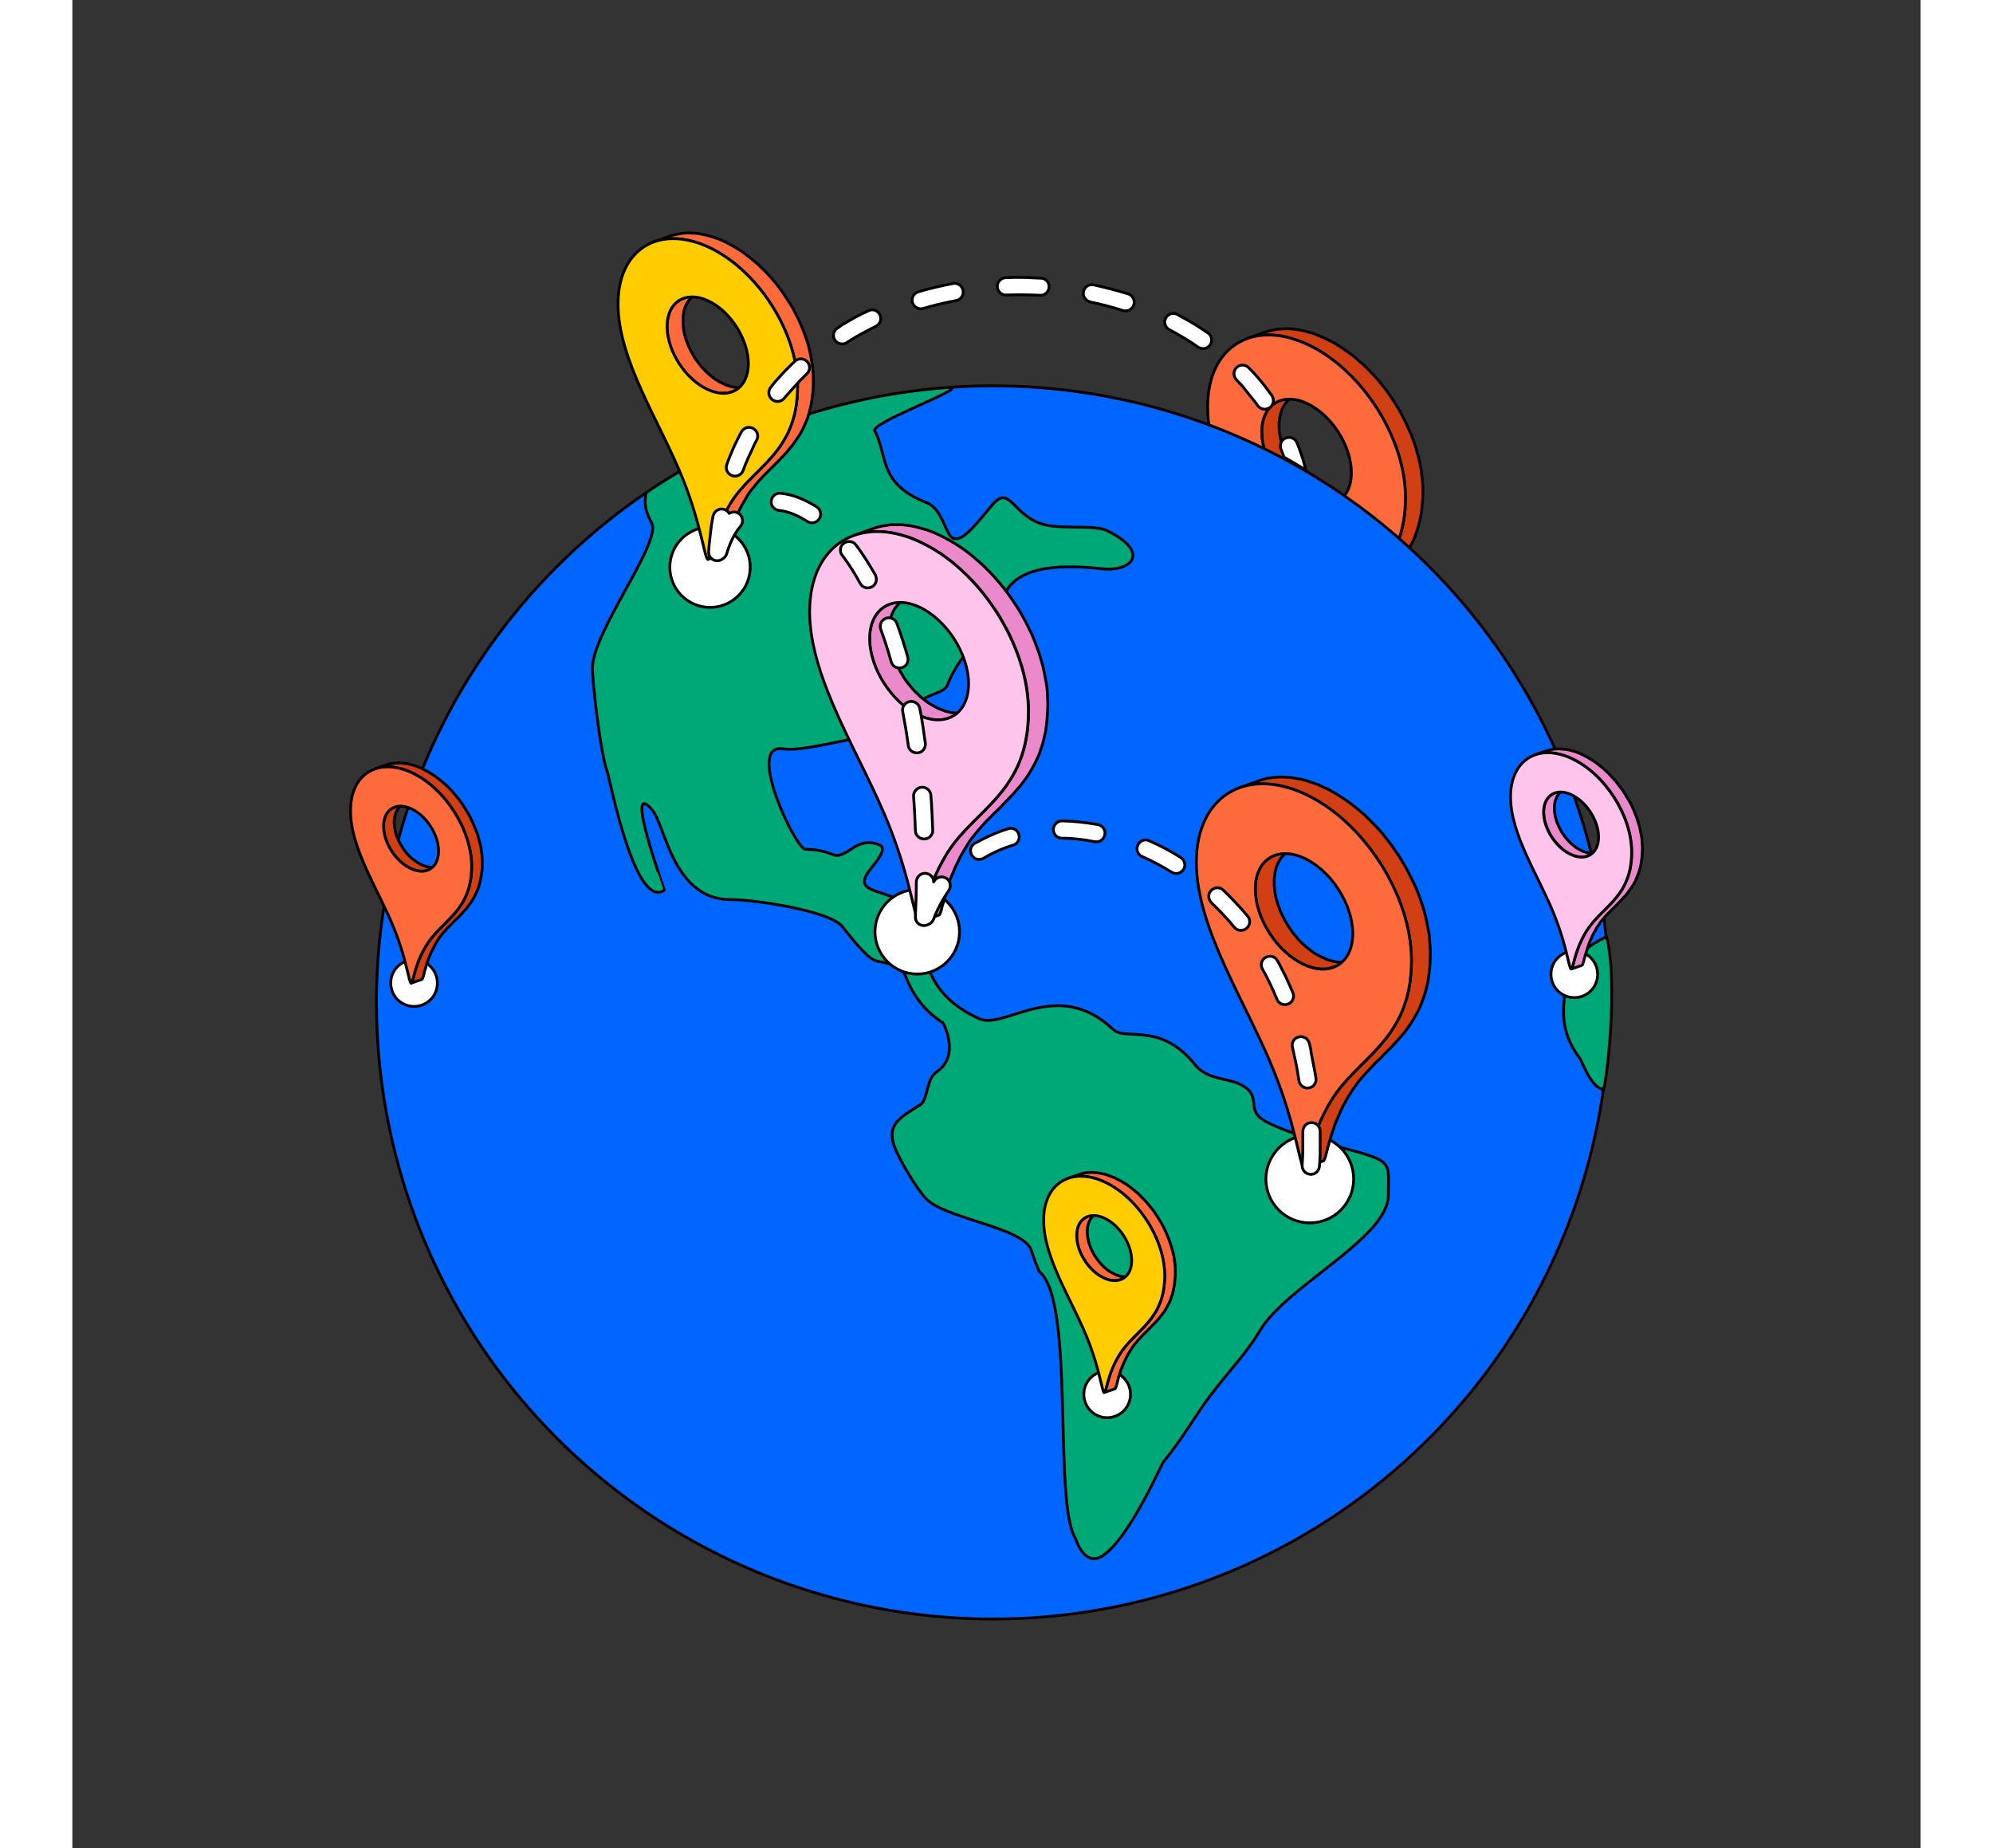 <?xml version="1.0" encoding="utf-8"?>
<!-- Generator: Adobe Illustrator 22.0.0, SVG Export Plug-In . SVG Version: 6.00 Build 0)  -->
<svg version="1.1" id="Layer_1" xmlns="http://www.w3.org/2000/svg" xmlns:xlink="http://www.w3.org/1999/xlink" x="0px" y="0px"
	 viewBox="100 100 800 800" style="enable-background:new 0 0 1000 1000;" xml:space="preserve" width="787.17" height="730">
<rect x="100" y="100" width="800" height="800" fill="#333333" stroke="none"/>
<style type="text/css">
	.st0{fill-rule:evenodd;clip-rule:evenodd;fill:#FFFFFF;}
	.st1{fill:none;stroke:#000000;stroke-width:1.213;stroke-linecap:round;stroke-linejoin:round;stroke-miterlimit:22.926;}
	.st2{fill-rule:evenodd;clip-rule:evenodd;fill:#D14014;}
	.st3{fill:none;stroke:#000000;stroke-width:1.213;stroke-linecap:round;stroke-linejoin:round;stroke-miterlimit:22.926;}
	.st4{fill-rule:evenodd;clip-rule:evenodd;fill:#FD6B3D;}
	.st5{fill:none;stroke:#000000;stroke-width:1.21;stroke-linecap:round;stroke-linejoin:round;stroke-miterlimit:22.926;}
	.st6{fill-rule:evenodd;clip-rule:evenodd;fill:#0066FF;}
	.st7{clip-path:url(#SVGID_2_);fill-rule:evenodd;clip-rule:evenodd;fill:#00A878;}
	.st8{clip-path:url(#SVGID_2_);fill:none;stroke:#000000;stroke-width:1.213;stroke-miterlimit:22.926;}
	.st9{fill:none;stroke:#000000;stroke-width:1.213;stroke-linecap:round;stroke-linejoin:round;stroke-miterlimit:22.926;}
	.st10{fill:none;stroke:#000000;stroke-width:1.214;stroke-linecap:round;stroke-linejoin:round;stroke-miterlimit:22.926;}
	.st11{fill:none;stroke:#000000;stroke-width:1.213;stroke-linecap:round;stroke-linejoin:round;stroke-miterlimit:22.926;}
	.st12{fill-rule:evenodd;clip-rule:evenodd;fill:#FFCC00;}
	.st13{fill-rule:evenodd;clip-rule:evenodd;fill:#EB8ACB;}
	.st14{fill-rule:evenodd;clip-rule:evenodd;fill:#FFC4EB;}
	.st15{fill:none;stroke:#000000;stroke-width:1.21;stroke-linecap:round;stroke-linejoin:round;stroke-miterlimit:22.926;}
	.st16{fill:none;stroke:#000000;stroke-width:1.21;stroke-linecap:round;stroke-linejoin:round;stroke-miterlimit:22.926;}
	.st17{fill:none;stroke:#000000;stroke-width:1.21;stroke-linecap:round;stroke-linejoin:round;stroke-miterlimit:22.926;}
	.st18{fill:#FFFFFF;}
	.st19{fill-rule:evenodd;clip-rule:evenodd;fill:#00A878;}
</style>
<g>
	<path class="st0" d="M647.1,406.7c7.1,0,12.9,5.8,12.9,12.9c0,7.1-5.8,12.9-12.9,12.9c-7.1,0-12.9-5.8-12.9-12.9
		C634.2,412.5,639.9,406.7,647.1,406.7z"/>
	<path class="st1" d="M647.1,406.7c7.1,0,12.9,5.8,12.9,12.9c0,7.1-5.8,12.9-12.9,12.9c-7.1,0-12.9-5.8-12.9-12.9
		C634.2,412.5,639.9,406.7,647.1,406.7z"/>
	<polygon class="st2" points="608.5,246.5 616.1,243.8 617.8,243.3 619.5,242.9 621.3,242.5 623.2,242.4 625,242.3 627,242.3 
		629,242.5 631,242.8 633.1,243.2 635.2,243.8 637.3,244.4 639.5,245.3 641.7,246.2 643.9,247.3 646.1,248.4 648.2,249.7 
		650.3,251.1 652.4,252.6 654.5,254.1 656.4,255.8 658.4,257.5 660.3,259.3 662.1,261.2 663.9,263.1 665.7,265.1 667.3,267.2 
		669,269.3 670.5,271.5 672,273.7 673.4,276 674.8,278.3 676,280.7 677.2,283 678.3,285.5 679.4,287.9 680.3,290.3 681.2,292.8 
		681.9,295.3 682.6,297.8 683.2,300.2 683.7,302.7 684,305.2 684.3,307.7 684.5,310.1 684.5,312.6 684.5,315.5 684.3,318.3 
		684,320.9 683.6,323.4 683.1,325.8 682.5,328.1 681.8,330.2 681.1,332.3 680.2,334.3 679.3,336.1 678.3,337.9 677.3,339.6 
		676.2,341.3 675,342.9 673.8,344.4 672.6,345.9 671.4,347.3 670.1,348.7 668.8,350.1 667.5,351.4 666.1,352.7 664.8,354.1 
		663.5,355.4 662.2,356.7 660.9,358 659.6,359.4 658.3,360.8 657.1,362.2 655.9,363.6 654.8,365.1 653.7,366.6 652.7,368.2 
		651.9,369.6 651.1,370.9 650.4,372.2 649.7,373.5 649.1,374.8 648.5,376.1 647.9,377.3 647.4,378.5 646.9,379.7 646.5,380.9 
		646.1,382 645.7,383.2 645.3,384.2 645,385.3 644.7,386.3 644.4,387.2 644.2,388.1 643.9,389 643.7,389.8 643.5,390.6 643.3,391.3 
		643.2,392 643,392.6 642.8,393.1 642.7,393.6 642.5,394 642.4,394.4 642.3,394.7 642.1,394.9 642,395.1 641.9,395.2 634.3,397.9 
		634.5,397.8 634.6,397.7 634.7,397.4 634.9,397.1 635,396.8 635.1,396.3 635.3,395.8 635.4,395.3 635.6,394.7 635.8,394 636,393.3 
		636.2,392.5 636.4,391.7 636.6,390.8 636.9,389.9 637.2,389 637.5,388 637.8,386.9 638.1,385.9 638.5,384.8 638.9,383.6 
		639.4,382.4 639.9,381.3 640.4,380 640.9,378.8 641.5,377.5 642.1,376.2 642.8,374.9 643.5,373.6 644.3,372.3 645.1,370.9 
		646.2,369.3 647.2,367.8 648.4,366.3 649.6,364.9 650.8,363.5 652,362.1 653.3,360.7 654.6,359.4 655.9,358.1 657.3,356.8 
		658.6,355.5 659.9,354.1 661.2,352.8 662.5,351.4 663.8,350 665.1,348.6 666.3,347.1 667.5,345.6 668.6,344 669.7,342.3 
		670.8,340.6 671.8,338.8 672.7,337 673.5,335 674.3,332.9 675,330.8 675.6,328.5 676.1,326.1 676.5,323.6 676.8,321 676.9,318.2 
		677,315.3 676.9,312.8 676.8,310.4 676.5,307.9 676.1,305.4 675.6,303 675.1,300.5 674.4,298 673.6,295.5 672.8,293 671.8,290.6 
		670.8,288.2 669.7,285.8 668.5,283.4 667.2,281 665.9,278.7 664.4,276.4 663,274.2 661.4,272 659.8,269.9 658.1,267.8 656.4,265.8 
		654.6,263.9 652.7,262 650.8,260.2 648.9,258.5 646.9,256.8 644.9,255.3 642.8,253.8 640.7,252.4 638.5,251.1 636.4,250 
		634.2,248.9 632,248 629.8,247.2 627.6,246.5 625.5,245.9 623.5,245.5 621.4,245.2 619.4,245 617.5,245 615.6,245.1 613.8,245.3 
		612,245.6 610.2,246 	"/>
	<polygon class="st3" points="608.5,246.5 616.1,243.8 617.8,243.3 619.5,242.9 621.3,242.5 623.2,242.4 625,242.3 627,242.3 
		629,242.5 631,242.8 633.1,243.2 635.2,243.8 637.3,244.4 639.5,245.3 641.7,246.2 643.9,247.3 646.1,248.4 648.2,249.7 
		650.3,251.1 652.4,252.6 654.5,254.1 656.4,255.8 658.4,257.5 660.3,259.3 662.1,261.2 663.9,263.1 665.7,265.1 667.3,267.2 
		669,269.3 670.5,271.5 672,273.7 673.4,276 674.8,278.3 676,280.7 677.2,283 678.3,285.5 679.4,287.9 680.3,290.3 681.2,292.8 
		681.9,295.3 682.6,297.8 683.2,300.2 683.7,302.7 684,305.2 684.3,307.7 684.5,310.1 684.5,312.6 684.5,315.5 684.3,318.3 
		684,320.9 683.6,323.4 683.1,325.8 682.5,328.1 681.8,330.2 681.1,332.3 680.2,334.3 679.3,336.1 678.3,337.9 677.3,339.6 
		676.2,341.3 675,342.9 673.8,344.4 672.6,345.9 671.4,347.3 670.1,348.7 668.8,350.1 667.5,351.4 666.1,352.7 664.8,354.1 
		663.5,355.4 662.2,356.7 660.9,358 659.6,359.4 658.3,360.8 657.1,362.2 655.9,363.6 654.8,365.1 653.7,366.6 652.7,368.2 
		651.9,369.6 651.1,370.9 650.4,372.2 649.7,373.5 649.1,374.8 648.5,376.1 647.9,377.3 647.4,378.5 646.9,379.7 646.5,380.9 
		646.1,382 645.7,383.2 645.3,384.2 645,385.3 644.7,386.3 644.4,387.2 644.2,388.1 643.9,389 643.7,389.8 643.5,390.6 643.3,391.3 
		643.2,392 643,392.6 642.8,393.1 642.7,393.6 642.5,394 642.4,394.4 642.3,394.7 642.1,394.9 642,395.1 641.9,395.2 634.3,397.9 
		634.5,397.8 634.6,397.7 634.7,397.4 634.9,397.1 635,396.8 635.1,396.3 635.3,395.8 635.4,395.3 635.6,394.7 635.8,394 636,393.3 
		636.2,392.5 636.4,391.7 636.6,390.8 636.9,389.9 637.2,389 637.5,388 637.8,386.9 638.1,385.9 638.5,384.8 638.9,383.6 
		639.4,382.4 639.9,381.3 640.4,380 640.9,378.8 641.5,377.5 642.1,376.2 642.8,374.9 643.5,373.6 644.3,372.3 645.1,370.9 
		646.2,369.3 647.2,367.8 648.4,366.3 649.6,364.9 650.8,363.5 652,362.1 653.3,360.7 654.6,359.4 655.9,358.1 657.3,356.8 
		658.6,355.5 659.9,354.1 661.2,352.8 662.5,351.4 663.8,350 665.1,348.6 666.3,347.1 667.5,345.6 668.6,344 669.7,342.3 
		670.8,340.6 671.8,338.8 672.7,337 673.5,335 674.3,332.9 675,330.8 675.6,328.5 676.1,326.1 676.5,323.6 676.8,321 676.9,318.2 
		677,315.3 676.9,312.8 676.8,310.4 676.5,307.9 676.1,305.4 675.6,303 675.1,300.5 674.4,298 673.6,295.5 672.8,293 671.8,290.6 
		670.8,288.2 669.7,285.8 668.5,283.4 667.2,281 665.9,278.7 664.4,276.4 663,274.2 661.4,272 659.8,269.9 658.1,267.8 656.4,265.8 
		654.6,263.9 652.7,262 650.8,260.2 648.9,258.5 646.9,256.8 644.9,255.3 642.8,253.8 640.7,252.4 638.5,251.1 636.4,250 
		634.2,248.9 632,248 629.8,247.2 627.6,246.5 625.5,245.9 623.5,245.5 621.4,245.2 619.4,245 617.5,245 615.6,245.1 613.8,245.3 
		612,245.6 610.2,246 	"/>
	<polygon class="st2" points="645.8,318 653.3,315.3 652.6,315.6 651.8,315.8 651,315.9 650.1,316 649.3,316 648.4,316 647.5,315.9 
		646.6,315.8 645.6,315.6 644.7,315.4 643.7,315.1 642.7,314.7 641.7,314.3 640.7,313.8 639.7,313.2 638.8,312.7 637.8,312 
		636.9,311.4 636,310.7 635,309.9 634.2,309.2 633.3,308.3 632.5,307.5 631.7,306.6 630.9,305.7 630.1,304.8 629.4,303.8 
		628.7,302.8 628,301.8 627.4,300.8 626.8,299.7 626.2,298.7 625.6,297.6 625.1,296.5 624.7,295.4 624.2,294.3 623.8,293.2 
		623.5,292 623.2,290.9 622.9,289.8 622.7,288.7 622.5,287.5 622.4,286.4 622.3,285.3 622.3,284.2 622.3,283.1 622.4,282.1 
		622.5,281.1 622.7,280.1 622.9,279.2 623.2,278.3 623.5,277.4 623.8,276.6 624.2,275.9 624.7,275.2 625.1,274.5 625.6,273.9 
		626.2,273.3 626.8,272.7 627.4,272.2 628,271.8 628.7,271.4 629.4,271 630.1,270.8 622.6,273.5 621.8,273.8 621.1,274.1 
		620.5,274.5 619.8,274.9 619.2,275.4 618.6,276 618.1,276.6 617.6,277.2 617.1,277.9 616.7,278.6 616.3,279.3 616,280.2 615.6,281 
		615.4,281.9 615.2,282.8 615,283.8 614.9,284.8 614.8,285.8 614.8,286.9 614.8,288 614.9,289.1 615,290.2 615.2,291.4 615.4,292.5 
		615.6,293.6 616,294.7 616.3,295.9 616.7,297 617.1,298.1 617.6,299.2 618.1,300.3 618.6,301.4 619.2,302.4 619.8,303.5 
		620.5,304.5 621.1,305.5 621.8,306.5 622.6,307.5 623.3,308.4 624.1,309.3 624.9,310.2 625.8,311 626.6,311.9 627.5,312.6 
		628.4,313.4 629.3,314.1 630.3,314.8 631.2,315.4 632.2,316 633.2,316.5 634.2,317 635.2,317.4 636.2,317.8 637.1,318.1 
		638.1,318.3 639,318.5 639.9,318.6 640.8,318.7 641.7,318.7 642.6,318.7 643.4,318.6 644.2,318.5 645,318.3 	"/>
	<polygon class="st3" points="645.8,318 653.3,315.3 652.6,315.6 651.8,315.8 651,315.9 650.1,316 649.3,316 648.4,316 647.5,315.9 
		646.6,315.8 645.6,315.6 644.7,315.4 643.7,315.1 642.7,314.7 641.7,314.3 640.7,313.8 639.7,313.2 638.8,312.7 637.8,312 
		636.9,311.4 636,310.7 635,309.9 634.2,309.2 633.3,308.3 632.5,307.5 631.7,306.6 630.9,305.7 630.1,304.8 629.4,303.8 
		628.7,302.8 628,301.8 627.4,300.8 626.8,299.7 626.2,298.7 625.6,297.6 625.1,296.5 624.7,295.4 624.2,294.3 623.8,293.2 
		623.5,292 623.2,290.9 622.9,289.8 622.7,288.7 622.5,287.5 622.4,286.4 622.3,285.3 622.3,284.2 622.3,283.1 622.4,282.1 
		622.5,281.1 622.7,280.1 622.9,279.2 623.2,278.3 623.5,277.4 623.8,276.6 624.2,275.9 624.7,275.2 625.1,274.5 625.6,273.9 
		626.2,273.3 626.8,272.7 627.4,272.2 628,271.8 628.7,271.4 629.4,271 630.1,270.8 622.6,273.5 621.8,273.8 621.1,274.1 
		620.5,274.5 619.8,274.9 619.2,275.4 618.6,276 618.1,276.6 617.6,277.2 617.1,277.9 616.7,278.6 616.3,279.3 616,280.2 615.6,281 
		615.4,281.9 615.2,282.8 615,283.8 614.9,284.8 614.8,285.8 614.8,286.9 614.8,288 614.9,289.1 615,290.2 615.2,291.4 615.4,292.5 
		615.6,293.6 616,294.7 616.3,295.9 616.7,297 617.1,298.1 617.6,299.2 618.1,300.3 618.6,301.4 619.2,302.4 619.8,303.5 
		620.5,304.5 621.1,305.5 621.8,306.5 622.6,307.5 623.3,308.4 624.1,309.3 624.9,310.2 625.8,311 626.6,311.9 627.5,312.6 
		628.4,313.4 629.3,314.1 630.3,314.8 631.2,315.4 632.2,316 633.2,316.5 634.2,317 635.2,317.4 636.2,317.8 637.1,318.1 
		638.1,318.3 639,318.5 639.9,318.6 640.8,318.7 641.7,318.7 642.6,318.7 643.4,318.6 644.2,318.5 645,318.3 	"/>
	<path class="st4" d="M634.2,274.5c10.7,4.9,19.4,18.3,19.4,30.1c0,11.7-8.7,17.3-19.4,12.4c-10.7-4.9-19.4-18.3-19.4-30.1
		C614.8,275.2,623.5,269.7,634.2,274.5z M634.2,248.9c23.7,10.8,42.8,40.5,42.8,66.4c0,31.9-21.1,38.3-31.9,55.6
		c-8.9,14.4-9.4,27.3-10.9,27c-1.5-0.2-3.2-16.3-11.7-37.9c-10.8-27.2-31.1-56.8-31.1-83.8C591.3,250.4,610.5,238.1,634.2,248.9z"/>
	<path class="st5" d="M634.2,274.5c10.7,4.9,19.4,18.3,19.4,30.1c0,11.7-8.7,17.3-19.4,12.4c-10.7-4.9-19.4-18.3-19.4-30.1
		C614.8,275.2,623.5,269.7,634.2,274.5z M634.2,248.9c23.7,10.8,42.8,40.5,42.8,66.4c0,31.9-21.1,38.3-31.9,55.6
		c-8.9,14.4-9.4,27.3-10.9,27c-1.5-0.2-3.2-16.3-11.7-37.9c-10.8-27.2-31.1-56.8-31.1-83.8C591.3,250.4,610.5,238.1,634.2,248.9z"/>
	<path class="st6" d="M498.6,266.9c147.4,0,266.9,119.5,266.9,266.9c0,147.4-119.5,266.9-266.9,266.9
		c-147.4,0-266.9-119.5-266.9-266.9C231.6,386.5,351.1,266.9,498.6,266.9"/>
	<g>
		<defs>
			<path id="SVGID_1_" d="M498.6,266.9c147.4,0,266.9,119.5,266.9,266.9c0,147.4-119.5,266.9-266.9,266.9
				c-147.4,0-266.9-119.5-266.9-266.9C231.6,386.5,351.1,266.9,498.6,266.9"/>
		</defs>
		<clipPath id="SVGID_2_">
			<use xlink:href="#SVGID_1_"  style="overflow:visible;"/>
		</clipPath>
		<path class="st7" d="M572.4,732.5c7.6-9,14.2-20.7,20.1-28.4c8.9-11.7,15.9-18.6,21.6-28.3c11.4-19.2,55.4-39.9,55.5-58.4
			c0.1-13,1.6-14.3-11.5-18.3c-7-2.1-29.5-7.3-41.4-13.6c-9.8-5.2-0.8-10.8-11.1-16.1c-5.9-3-14.3-1.9-19.7-8.6
			c-15-18.7-29.9-10.1-35.4-15.2c-24.2-23-47,0.4-58.1-4.7c-15.9-7.3-23.4-18.3-24.3-34.8c-1.5-25.9-34.7-15-22.7-29.8
			c7.5-9.3,6.1-10.4,1.2-11.4c-4.8-1-9,2.3-9.4,2.6c-9.4,6-5.4,0.4-19.9,0.1c-4.3-0.1-26-45.8-9.9-43.5c13.5,1.9,44.1-11.1,50.1-2.7
			c10.1,14.4,18.3,11.8,12,1.2c-14.2-24.1,6.9-19.7,9.3-26.2c5.3-14.3,18.7-23,24.2-38c5.4-14.8,28.2-13.8,42.9-12.2
			c12.4,1.3,21-7,2.2-16.4c-5.5-2.8-19.6-0.7-27.4-2.7c-13.7-3.6-14.8-17.7-22.5-8.6c-7.5,8.9-13.2,16.6-17.3,14.3
			c-3-1.7-4.4-12.6-11.1-15.2c-21.3-8.3-16.8-20.7-22.5-31.1c-1.8-3.3,34.7-16.7,33.5-18.6c-1.6-2.6-38.5-0.4-44.5-0.8
			c-25.8-1.7-54.4,0-69.4,21.6c-9.2,12.9-25.5,21.7-16.2,37.5c4.8,8.2-25.8,47.3-25.6,63.3c0.1,5.4,3.2,35.7,6.5,44.8
			c1,2.8,11.9,59.7,24.6,51c0.1-0.1-17.8-49.5-5.2-34.7c5.8,6.8,8.9,39.3,34.7,38.8c7.7-0.1,42,4.5,47.6,11.7
			c18.1,23,12.2,10,26.3,19.5c1.3,0.8,3.5,13.4,17.2,22.1c0.3,0.2,7.7,14.4-2.8,21.3c-4.4,2.9-3.7,12-6.9,14.1
			c-8.7,5.6-14.9,8.4-11.2,18.4c2,5.3,9.2,17.5,13.3,22c8.1,9.1,42.9,12.6,45.9,22.8c0.3,0.9,3,9,3.7,9.3
			c15.2,13.3,5.7,99.4,15.3,115.1c0.3,0.5,3.8,12.8,11.8,7.7C558.1,765.3,572.2,731.7,572.4,732.5z"/>
		<path class="st8" d="M572.4,732.5c7.6-9,14.2-20.7,20.1-28.4c8.9-11.7,15.9-18.6,21.6-28.3c11.4-19.2,55.4-39.9,55.5-58.4
			c0.1-13,1.6-14.3-11.5-18.3c-7-2.1-29.5-7.3-41.4-13.6c-9.8-5.2-0.8-10.8-11.1-16.1c-5.9-3-14.3-1.9-19.7-8.6
			c-15-18.7-29.9-10.1-35.4-15.2c-24.2-23-47,0.4-58.1-4.7c-15.9-7.3-23.4-18.3-24.3-34.8c-1.5-25.9-34.7-15-22.7-29.8
			c7.5-9.3,6.1-10.4,1.2-11.4c-4.8-1-9,2.3-9.4,2.6c-9.4,6-5.4,0.4-19.9,0.1c-4.3-0.1-26-45.8-9.9-43.5c13.5,1.9,44.1-11.1,50.1-2.7
			c10.1,14.4,18.3,11.8,12,1.2c-14.2-24.1,6.9-19.7,9.3-26.2c5.3-14.3,18.7-23,24.2-38c5.4-14.8,28.2-13.8,42.9-12.2
			c12.4,1.3,21-7,2.2-16.4c-5.5-2.8-19.6-0.7-27.4-2.7c-13.7-3.6-14.8-17.7-22.5-8.6c-7.5,8.9-13.2,16.6-17.3,14.3
			c-3-1.7-4.4-12.6-11.1-15.2c-21.3-8.3-16.8-20.7-22.5-31.1c-1.8-3.3,34.7-16.7,33.5-18.6c-1.6-2.6-38.5-0.4-44.5-0.8
			c-25.8-1.7-54.4,0-69.4,21.6c-9.2,12.9-25.5,21.7-16.2,37.5c4.8,8.2-25.8,47.3-25.6,63.3c0.1,5.4,3.2,35.7,6.5,44.8
			c1,2.8,11.9,59.7,24.6,51c0.1-0.1-17.8-49.5-5.2-34.7c5.8,6.8,8.9,39.3,34.7,38.8c7.7-0.1,42,4.5,47.6,11.7
			c18.1,23,12.2,10,26.3,19.5c1.3,0.8,3.5,13.4,17.2,22.1c0.3,0.2,7.7,14.4-2.8,21.3c-4.4,2.9-3.7,12-6.9,14.1
			c-8.7,5.6-14.9,8.4-11.2,18.4c2,5.3,9.2,17.5,13.3,22c8.1,9.1,42.9,12.6,45.9,22.8c0.3,0.9,3,9,3.7,9.3
			c15.2,13.3,5.7,99.4,15.3,115.1c0.3,0.5,3.8,12.8,11.8,7.7C558.1,765.3,572.2,731.7,572.4,732.5z"/>
	</g>
	
		<ellipse transform="matrix(0.707 -0.707 0.707 0.707 -231.479 508.916)" class="st1" cx="498.6" cy="533.9" rx="266.9" ry="266.9"/>
	<circle class="st0" cx="376" cy="345.5" r="17.4"/>
	<circle class="st9" cx="376" cy="345.5" r="17.4"/>
	<path class="st0" d="M465.7,485c10.1,0,18.3,8.2,18.3,18.3c0,10.1-8.2,18.3-18.3,18.3c-10.1,0-18.3-8.2-18.3-18.3
		C447.4,493.2,455.6,485,465.7,485z"/>
	<path class="st10" d="M465.7,485c10.1,0,18.3,8.2,18.3,18.3c0,10.1-8.2,18.3-18.3,18.3c-10.1,0-18.3-8.2-18.3-18.3
		C447.4,493.2,455.6,485,465.7,485z"/>
	<path class="st0" d="M547.9,693.4c5.6,0,10.1,4.5,10.1,10.1c0,5.6-4.5,10.1-10.1,10.1c-5.6,0-10.1-4.5-10.1-10.1
		C537.8,697.9,542.3,693.4,547.9,693.4z"/>
	<path class="st11" d="M547.9,693.4c5.6,0,10.1,4.5,10.1,10.1c0,5.6-4.5,10.1-10.1,10.1c-5.6,0-10.1-4.5-10.1-10.1
		C537.8,697.9,542.3,693.4,547.9,693.4z"/>
	<path class="st0" d="M635.6,591.3c10.5,0,19,8.5,19,19c0,10.5-8.5,19-19,19c-10.5,0-19-8.5-19-19
		C616.6,599.9,625.1,591.3,635.6,591.3z"/>
	<path class="st11" d="M635.6,591.3c10.5,0,19,8.5,19,19c0,10.5-8.5,19-19,19c-10.5,0-19-8.5-19-19
		C616.6,599.9,625.1,591.3,635.6,591.3z"/>
	<polygon class="st4" points="351.7,204.7 358.6,202.2 360.1,201.7 361.7,201.4 363.3,201.1 365,200.9 366.7,200.8 368.5,200.9 
		370.3,201 372.1,201.3 374,201.7 375.9,202.2 377.9,202.8 379.9,203.5 381.9,204.4 383.9,205.4 385.8,206.4 387.8,207.6 
		389.7,208.8 391.6,210.2 393.4,211.6 395.2,213.1 397,214.6 398.7,216.3 400.4,218 402,219.7 403.6,221.6 405.1,223.4 406.6,225.4 
		408,227.4 409.3,229.4 410.6,231.4 411.9,233.5 413,235.7 414.1,237.8 415.1,240 416,242.2 416.9,244.5 417.7,246.7 418.4,248.9 
		419,251.2 419.5,253.5 419.9,255.7 420.3,258 420.5,260.2 420.7,262.4 420.7,264.6 420.7,267.3 420.5,269.8 420.2,272.2 
		419.9,274.5 419.4,276.7 418.9,278.7 418.3,280.7 417.6,282.5 416.8,284.3 416,286 415.1,287.7 414.1,289.2 413.1,290.7 
		412.1,292.1 411,293.5 409.9,294.9 408.8,296.2 407.6,297.4 406.4,298.7 405.2,299.9 404,301.1 402.8,302.3 401.6,303.5 
		400.4,304.7 399.2,305.9 398.1,307.1 396.9,308.4 395.8,309.7 394.8,311 393.7,312.3 392.7,313.7 391.8,315.2 391.1,316.4 
		390.4,317.6 389.7,318.8 389.1,320 388.5,321.1 388,322.3 387.5,323.4 387,324.5 386.6,325.6 386.2,326.7 385.8,327.7 385.5,328.7 
		385.1,329.7 384.9,330.6 384.6,331.5 384.3,332.4 384.1,333.2 383.9,334 383.7,334.8 383.5,335.5 383.3,336.1 383.2,336.7 
		383,337.3 382.9,337.8 382.7,338.2 382.6,338.6 382.5,338.9 382.4,339.2 382.2,339.4 382.1,339.6 382,339.7 375.1,342.1 375.3,342 
		375.4,341.9 375.5,341.7 375.6,341.4 375.8,341.1 375.9,340.7 376,340.2 376.2,339.7 376.3,339.2 376.5,338.6 376.6,337.9 
		376.8,337.2 377,336.5 377.2,335.7 377.5,334.9 377.7,334 378,333.1 378.3,332.1 378.6,331.2 379,330.2 379.3,329.1 379.7,328.1 
		380.2,327 380.6,325.9 381.1,324.7 381.7,323.6 382.2,322.4 382.9,321.2 383.5,320 384.2,318.8 384.9,317.6 385.9,316.2 
		386.9,314.8 387.9,313.4 389,312.1 390.1,310.8 391.2,309.6 392.4,308.4 393.6,307.2 394.8,306 396,304.8 397.2,303.6 398.4,302.4 
		399.6,301.1 400.8,299.9 401.9,298.6 403.1,297.3 404.2,296 405.3,294.6 406.3,293.2 407.3,291.7 408.2,290.1 409.1,288.5 
		410,286.8 410.7,285 411.4,283.1 412,281.2 412.6,279.1 413,276.9 413.4,274.7 413.7,272.3 413.8,269.8 413.9,267.1 413.8,264.9 
		413.7,262.7 413.4,260.4 413.1,258.2 412.7,255.9 412.1,253.7 411.5,251.4 410.8,249.2 410,246.9 409.2,244.7 408.3,242.5 
		407.2,240.3 406.2,238.1 405,236 403.8,233.9 402.5,231.8 401.1,229.8 399.7,227.8 398.3,225.9 396.7,224 395.2,222.2 393.5,220.4 
		391.9,218.7 390.1,217.1 388.4,215.5 386.6,214 384.7,212.6 382.8,211.3 380.9,210 379,208.9 377,207.8 375,206.8 373,206 
		371,205.3 369.1,204.6 367.2,204.1 365.3,203.8 363.4,203.5 361.6,203.3 359.9,203.3 358.2,203.4 356.5,203.5 354.8,203.8 
		353.3,204.2 	"/>
	<polygon class="st11" points="351.7,204.7 358.6,202.2 360.1,201.7 361.7,201.4 363.3,201.1 365,200.9 366.7,200.8 368.5,200.9 
		370.3,201 372.1,201.3 374,201.7 375.9,202.2 377.9,202.8 379.9,203.5 381.9,204.4 383.9,205.4 385.8,206.4 387.8,207.6 
		389.7,208.8 391.6,210.2 393.4,211.6 395.2,213.1 397,214.6 398.7,216.3 400.4,218 402,219.7 403.6,221.6 405.1,223.4 406.6,225.4 
		408,227.4 409.3,229.4 410.6,231.4 411.9,233.5 413,235.7 414.1,237.8 415.1,240 416,242.2 416.9,244.5 417.7,246.7 418.4,248.9 
		419,251.2 419.5,253.5 419.9,255.7 420.3,258 420.5,260.2 420.7,262.4 420.7,264.6 420.7,267.3 420.5,269.8 420.2,272.2 
		419.9,274.5 419.4,276.7 418.9,278.7 418.3,280.7 417.6,282.5 416.8,284.3 416,286 415.1,287.7 414.1,289.2 413.1,290.7 
		412.1,292.1 411,293.5 409.9,294.9 408.8,296.2 407.6,297.4 406.4,298.7 405.2,299.9 404,301.1 402.8,302.3 401.6,303.5 
		400.4,304.7 399.2,305.9 398.1,307.1 396.9,308.4 395.8,309.7 394.8,311 393.7,312.3 392.7,313.7 391.8,315.2 391.1,316.4 
		390.4,317.6 389.7,318.8 389.1,320 388.5,321.1 388,322.3 387.5,323.4 387,324.5 386.6,325.6 386.2,326.7 385.8,327.7 385.5,328.7 
		385.1,329.7 384.9,330.6 384.6,331.5 384.3,332.4 384.1,333.2 383.9,334 383.7,334.8 383.5,335.5 383.3,336.1 383.2,336.7 
		383,337.3 382.9,337.8 382.7,338.2 382.6,338.6 382.5,338.9 382.4,339.2 382.2,339.4 382.1,339.6 382,339.7 375.1,342.1 375.3,342 
		375.4,341.9 375.5,341.7 375.6,341.4 375.8,341.1 375.9,340.7 376,340.2 376.2,339.7 376.3,339.2 376.5,338.6 376.6,337.9 
		376.8,337.2 377,336.5 377.2,335.7 377.5,334.9 377.7,334 378,333.1 378.3,332.1 378.6,331.2 379,330.2 379.3,329.1 379.7,328.1 
		380.2,327 380.6,325.9 381.1,324.7 381.7,323.6 382.2,322.4 382.9,321.2 383.5,320 384.2,318.8 384.9,317.6 385.9,316.2 
		386.9,314.8 387.9,313.4 389,312.1 390.1,310.8 391.2,309.6 392.4,308.4 393.6,307.2 394.8,306 396,304.8 397.2,303.6 398.4,302.4 
		399.6,301.1 400.8,299.9 401.9,298.6 403.1,297.3 404.2,296 405.3,294.6 406.3,293.2 407.3,291.7 408.2,290.1 409.1,288.5 
		410,286.8 410.7,285 411.4,283.1 412,281.2 412.6,279.1 413,276.9 413.4,274.7 413.7,272.3 413.8,269.8 413.9,267.1 413.8,264.9 
		413.7,262.7 413.4,260.4 413.1,258.2 412.7,255.9 412.1,253.7 411.5,251.4 410.8,249.2 410,246.9 409.2,244.7 408.3,242.5 
		407.2,240.3 406.2,238.1 405,236 403.8,233.9 402.5,231.8 401.1,229.8 399.7,227.8 398.3,225.9 396.7,224 395.2,222.2 393.5,220.4 
		391.9,218.7 390.1,217.1 388.4,215.5 386.6,214 384.7,212.6 382.8,211.3 380.9,210 379,208.9 377,207.8 375,206.8 373,206 
		371,205.3 369.1,204.6 367.2,204.1 365.3,203.8 363.4,203.5 361.6,203.3 359.9,203.3 358.2,203.4 356.5,203.5 354.8,203.8 
		353.3,204.2 	"/>
	<polygon class="st4" points="385.5,269.6 392.4,267.2 391.7,267.4 391,267.6 390.2,267.7 389.5,267.8 388.7,267.8 387.9,267.8 
		387.1,267.7 386.3,267.6 385.4,267.4 384.5,267.2 383.7,266.9 382.8,266.6 381.9,266.2 381,265.7 380.1,265.3 379.2,264.7 
		378.3,264.2 377.5,263.6 376.6,262.9 375.8,262.2 375,261.5 374.2,260.8 373.5,260 372.7,259.2 372,258.4 371.3,257.5 370.7,256.7 
		370,255.8 369.4,254.9 368.8,253.9 368.3,253 367.8,252 367.3,251 366.8,250 366.4,249 366,248 365.6,247 365.3,246 365,245 
		364.8,244 364.6,242.9 364.5,241.9 364.3,240.9 364.3,239.9 364.3,238.9 364.3,237.9 364.3,237 364.5,236.1 364.6,235.2 
		364.8,234.3 365,233.5 365.3,232.8 365.6,232 366,231.3 366.4,230.7 366.8,230.1 367.3,229.5 367.8,229 368.3,228.5 368.8,228 
		369.4,227.6 370,227.3 370.7,226.9 371.3,226.7 364.5,229.1 363.8,229.4 363.2,229.7 362.6,230.1 362,230.5 361.4,230.9 
		360.9,231.4 360.4,232 360,232.5 359.5,233.1 359.1,233.8 358.8,234.5 358.5,235.2 358.2,236 358,236.8 357.8,237.6 357.6,238.5 
		357.5,239.4 357.4,240.4 357.4,241.4 357.4,242.4 357.5,243.4 357.6,244.4 357.8,245.4 358,246.4 358.2,247.4 358.5,248.5 
		358.8,249.5 359.1,250.5 359.5,251.5 360,252.5 360.4,253.5 360.9,254.5 361.4,255.4 362,256.4 362.6,257.3 363.2,258.2 
		363.8,259.1 364.5,260 365.2,260.9 365.9,261.7 366.6,262.5 367.4,263.3 368.2,264 369,264.7 369.8,265.4 370.6,266 371.5,266.6 
		372.3,267.2 373.2,267.7 374.1,268.2 375,268.6 375.9,269 376.8,269.4 377.7,269.6 378.6,269.9 379.4,270 380.2,270.2 381.1,270.2 
		381.9,270.2 382.6,270.2 383.4,270.1 384.1,270 384.8,269.8 	"/>
	<polygon class="st11" points="385.5,269.6 392.4,267.2 391.7,267.4 391,267.6 390.2,267.7 389.5,267.8 388.7,267.8 387.9,267.8 
		387.1,267.7 386.3,267.6 385.4,267.4 384.5,267.2 383.7,266.9 382.8,266.6 381.9,266.2 381,265.7 380.1,265.3 379.2,264.7 
		378.3,264.2 377.5,263.6 376.6,262.9 375.8,262.2 375,261.5 374.2,260.8 373.5,260 372.7,259.2 372,258.4 371.3,257.5 370.7,256.7 
		370,255.8 369.4,254.9 368.8,253.9 368.3,253 367.8,252 367.3,251 366.8,250 366.4,249 366,248 365.6,247 365.3,246 365,245 
		364.8,244 364.6,242.9 364.5,241.9 364.3,240.9 364.3,239.9 364.3,238.9 364.3,237.9 364.3,237 364.5,236.1 364.6,235.2 
		364.8,234.3 365,233.5 365.3,232.8 365.6,232 366,231.3 366.4,230.7 366.8,230.1 367.3,229.5 367.8,229 368.3,228.5 368.8,228 
		369.4,227.6 370,227.3 370.7,226.9 371.3,226.7 364.5,229.1 363.8,229.4 363.2,229.7 362.6,230.1 362,230.5 361.4,230.9 
		360.9,231.4 360.4,232 360,232.5 359.5,233.1 359.1,233.8 358.8,234.5 358.5,235.2 358.2,236 358,236.8 357.8,237.6 357.6,238.5 
		357.5,239.4 357.4,240.4 357.4,241.4 357.4,242.4 357.5,243.4 357.6,244.4 357.8,245.4 358,246.4 358.2,247.4 358.5,248.5 
		358.8,249.5 359.1,250.5 359.5,251.5 360,252.5 360.4,253.5 360.9,254.5 361.4,255.4 362,256.4 362.6,257.3 363.2,258.2 
		363.8,259.1 364.5,260 365.2,260.9 365.9,261.7 366.6,262.5 367.4,263.3 368.2,264 369,264.7 369.8,265.4 370.6,266 371.5,266.6 
		372.3,267.2 373.2,267.7 374.1,268.2 375,268.6 375.9,269 376.8,269.4 377.7,269.6 378.6,269.9 379.4,270 380.2,270.2 381.1,270.2 
		381.9,270.2 382.6,270.2 383.4,270.1 384.1,270 384.8,269.8 	"/>
	<path class="st12" d="M375,230.1c9.7,4.4,17.6,16.7,17.6,27.3c0,10.6-7.9,15.7-17.6,11.2c-9.7-4.4-17.6-16.7-17.6-27.3
		C357.4,230.7,365.3,225.7,375,230.1z M375,206.8c21.5,9.8,38.9,36.8,38.9,60.3c0,29-19.2,34.8-28.9,50.5
		c-8.1,13.1-8.5,24.7-9.9,24.5c-1.4-0.2-2.9-14.8-10.7-34.4c-9.8-24.7-28.2-51.6-28.2-76.1C336.1,208.2,353.5,197.1,375,206.8z"/>
	<path class="st11" d="M375,230.1c9.7,4.4,17.6,16.7,17.6,27.3c0,10.6-7.9,15.7-17.6,11.2c-9.7-4.4-17.6-16.7-17.6-27.3
		C357.4,230.7,365.3,225.7,375,230.1z M375,206.8c21.5,9.8,38.9,36.8,38.9,60.3c0,29-19.2,34.8-28.9,50.5
		c-8.1,13.1-8.5,24.7-9.9,24.5c-1.4-0.2-2.9-14.8-10.7-34.4c-9.8-24.7-28.2-51.6-28.2-76.1C336.1,208.2,353.5,197.1,375,206.8z"/>
	<polygon class="st13" points="438.2,331.8 446.5,328.8 448.4,328.2 450.3,327.7 452.3,327.4 454.3,327.1 456.4,327.1 458.6,327.1 
		460.8,327.3 463,327.6 465.3,328.1 467.6,328.7 470,329.4 472.4,330.3 474.9,331.4 477.3,332.6 479.7,333.9 482.1,335.3 
		484.4,336.8 486.7,338.4 488.9,340.1 491.1,342 493.3,343.9 495.4,345.9 497.4,347.9 499.4,350.1 501.3,352.3 503.2,354.6 505,357 
		506.7,359.4 508.3,361.8 509.9,364.3 511.4,366.9 512.8,369.5 514.1,372.1 515.4,374.8 516.5,377.5 517.5,380.2 518.5,382.9 
		519.3,385.7 520.1,388.4 520.7,391.2 521.2,393.9 521.7,396.6 522,399.4 522.1,402.1 522.2,404.8 522.1,408 521.9,411.1 521.6,414 
		521.2,416.8 520.6,419.4 520,421.9 519.2,424.3 518.4,426.6 517.4,428.8 516.4,430.8 515.3,432.8 514.2,434.7 513,436.5 
		511.7,438.3 510.4,440 509,441.6 507.6,443.2 506.2,444.7 504.8,446.2 503.3,447.7 501.9,449.2 500.4,450.7 498.9,452.1 
		497.5,453.6 496,455 494.6,456.5 493.2,458.1 491.9,459.6 490.6,461.2 489.3,462.8 488.1,464.5 487,466.3 486.1,467.8 485.2,469.3 
		484.4,470.7 483.7,472.2 483,473.6 482.3,475 481.7,476.4 481.2,477.7 480.6,479 480.1,480.3 479.7,481.6 479.3,482.8 478.9,484 
		478.5,485.2 478.2,486.3 477.9,487.3 477.6,488.3 477.3,489.3 477.1,490.2 476.9,491 476.6,491.8 476.4,492.6 476.3,493.2 
		476.1,493.9 475.9,494.4 475.8,494.9 475.6,495.3 475.5,495.6 475.3,495.9 475.2,496 475,496.1 466.7,499.1 466.8,499 467,498.9 
		467.1,498.6 467.3,498.3 467.4,497.9 467.6,497.4 467.8,496.8 467.9,496.2 468.1,495.6 468.3,494.8 468.5,494 468.7,493.2 
		469,492.3 469.2,491.3 469.5,490.3 469.8,489.2 470.2,488.1 470.5,487 470.9,485.8 471.3,484.6 471.8,483.3 472.3,482 472.8,480.7 
		473.4,479.4 474,478 474.6,476.6 475.3,475.2 476.1,473.7 476.9,472.3 477.7,470.8 478.6,469.3 479.8,467.5 481,465.8 482.2,464.2 
		483.5,462.6 484.9,461.1 486.3,459.5 487.7,458 489.1,456.6 490.6,455.1 492,453.7 493.5,452.2 495,450.7 496.4,449.2 497.9,447.7 
		499.3,446.2 500.7,444.6 502,443 503.4,441.3 504.6,439.5 505.8,437.7 507,435.8 508.1,433.8 509.1,431.8 510,429.6 510.9,427.3 
		511.6,424.9 512.3,422.4 512.8,419.8 513.3,417 513.6,414.1 513.8,411 513.9,407.8 513.8,405.1 513.6,402.4 513.3,399.6 
		512.9,396.9 512.4,394.2 511.7,391.4 511,388.7 510.1,385.9 509.2,383.2 508.1,380.5 507,377.8 505.8,375.1 504.5,372.5 503,369.9 
		501.6,367.3 500,364.8 498.3,362.4 496.6,359.9 494.8,357.6 493,355.3 491.1,353.1 489.1,350.9 487,348.9 484.9,346.9 482.8,345 
		480.6,343.1 478.3,341.4 476.1,339.8 473.7,338.3 471.4,336.9 468.9,335.6 466.5,334.4 464.1,333.3 461.7,332.4 459.3,331.7 
		457,331.1 454.7,330.6 452.4,330.3 450.2,330.1 448.1,330.1 446,330.1 443.9,330.3 442,330.7 440,331.2 	"/>
	<polygon class="st10" points="438.2,331.8 446.5,328.8 448.4,328.2 450.3,327.7 452.3,327.4 454.3,327.1 456.4,327.1 458.6,327.1 
		460.8,327.3 463,327.6 465.3,328.1 467.6,328.7 470,329.4 472.4,330.3 474.9,331.4 477.3,332.6 479.7,333.9 482.1,335.3 
		484.4,336.8 486.7,338.4 488.9,340.1 491.1,342 493.3,343.9 495.4,345.9 497.4,347.9 499.4,350.1 501.3,352.3 503.2,354.6 505,357 
		506.7,359.4 508.3,361.8 509.9,364.3 511.4,366.9 512.8,369.5 514.1,372.1 515.4,374.8 516.5,377.5 517.5,380.2 518.5,382.9 
		519.3,385.7 520.1,388.4 520.7,391.2 521.2,393.9 521.7,396.6 522,399.4 522.1,402.1 522.2,404.8 522.1,408 521.9,411.1 521.6,414 
		521.2,416.8 520.6,419.4 520,421.9 519.2,424.3 518.4,426.6 517.4,428.8 516.4,430.8 515.3,432.8 514.2,434.7 513,436.5 
		511.7,438.3 510.4,440 509,441.6 507.6,443.2 506.2,444.7 504.8,446.2 503.3,447.7 501.9,449.2 500.4,450.7 498.9,452.1 
		497.5,453.6 496,455 494.6,456.5 493.2,458.1 491.9,459.6 490.6,461.2 489.3,462.8 488.1,464.5 487,466.3 486.1,467.8 485.2,469.3 
		484.4,470.7 483.7,472.2 483,473.6 482.3,475 481.7,476.4 481.2,477.7 480.6,479 480.1,480.3 479.7,481.6 479.3,482.8 478.9,484 
		478.5,485.2 478.2,486.3 477.9,487.3 477.6,488.3 477.3,489.3 477.1,490.2 476.9,491 476.6,491.8 476.4,492.6 476.3,493.2 
		476.1,493.9 475.9,494.4 475.8,494.9 475.6,495.3 475.5,495.6 475.3,495.9 475.2,496 475,496.1 466.7,499.1 466.8,499 467,498.9 
		467.1,498.6 467.3,498.3 467.4,497.9 467.6,497.4 467.8,496.8 467.9,496.2 468.1,495.6 468.3,494.8 468.5,494 468.7,493.2 
		469,492.3 469.2,491.3 469.5,490.3 469.8,489.2 470.2,488.1 470.5,487 470.9,485.8 471.3,484.6 471.8,483.3 472.3,482 472.8,480.7 
		473.4,479.4 474,478 474.6,476.6 475.3,475.2 476.1,473.7 476.9,472.3 477.7,470.8 478.6,469.3 479.8,467.5 481,465.8 482.2,464.2 
		483.5,462.6 484.9,461.1 486.3,459.5 487.7,458 489.1,456.6 490.6,455.1 492,453.7 493.5,452.2 495,450.7 496.4,449.2 497.9,447.7 
		499.3,446.2 500.7,444.6 502,443 503.4,441.3 504.6,439.5 505.8,437.7 507,435.8 508.1,433.8 509.1,431.8 510,429.6 510.9,427.3 
		511.6,424.9 512.3,422.4 512.8,419.8 513.3,417 513.6,414.1 513.8,411 513.9,407.8 513.8,405.1 513.6,402.4 513.3,399.6 
		512.9,396.9 512.4,394.2 511.7,391.4 511,388.7 510.1,385.9 509.2,383.2 508.1,380.5 507,377.8 505.8,375.1 504.5,372.5 503,369.9 
		501.6,367.3 500,364.8 498.3,362.4 496.6,359.9 494.8,357.6 493,355.3 491.1,353.1 489.1,350.9 487,348.9 484.9,346.9 482.8,345 
		480.6,343.1 478.3,341.4 476.1,339.8 473.7,338.3 471.4,336.9 468.9,335.6 466.5,334.4 464.1,333.3 461.7,332.4 459.3,331.7 
		457,331.1 454.7,330.6 452.4,330.3 450.2,330.1 448.1,330.1 446,330.1 443.9,330.3 442,330.7 440,331.2 	"/>
	<polygon class="st13" points="479.3,410.8 487.7,407.8 486.8,408.1 486,408.3 485.1,408.5 484.2,408.6 483.2,408.6 482.2,408.6 
		481.2,408.5 480.2,408.4 479.2,408.1 478.1,407.9 477.1,407.5 476,407.1 474.9,406.7 473.8,406.1 472.7,405.5 471.6,404.9 
		470.5,404.2 469.5,403.5 468.5,402.7 467.5,401.9 466.5,401 465.6,400.1 464.6,399.2 463.7,398.2 462.9,397.2 462,396.1 
		461.2,395.1 460.4,394 459.7,392.9 459,391.7 458.3,390.6 457.7,389.4 457.1,388.2 456.5,387 456,385.8 455.5,384.5 455.1,383.3 
		454.7,382.1 454.4,380.8 454.1,379.6 453.9,378.3 453.7,377.1 453.5,375.9 453.4,374.6 453.4,373.4 453.4,372.2 453.5,371.1 
		453.7,370 453.9,368.9 454.1,367.9 454.4,366.9 454.7,365.9 455.1,365.1 455.5,364.2 456,363.4 456.5,362.7 457.1,362 457.7,361.3 
		458.3,360.7 459,360.2 459.7,359.7 460.4,359.3 461.2,358.9 462,358.5 453.7,361.5 452.9,361.9 452.1,362.2 451.4,362.7 
		450.6,363.2 450,363.7 449.3,364.3 448.7,365 448.2,365.7 447.7,366.4 447.2,367.2 446.8,368 446.4,368.9 446,369.9 445.7,370.9 
		445.5,371.9 445.3,373 445.2,374.1 445.1,375.2 445.1,376.4 445.1,377.6 445.2,378.9 445.3,380.1 445.5,381.3 445.7,382.6 
		446,383.8 446.4,385.1 446.8,386.3 447.2,387.5 447.7,388.8 448.2,390 448.7,391.2 449.3,392.4 450,393.6 450.6,394.7 451.4,395.9 
		452.1,397 452.9,398.1 453.7,399.1 454.5,400.2 455.4,401.2 456.3,402.2 457.2,403.1 458.2,404 459.1,404.9 460.1,405.7 
		461.2,406.5 462.2,407.2 463.2,407.9 464.3,408.5 465.4,409.1 466.5,409.6 467.6,410.1 468.7,410.5 469.8,410.9 470.8,411.1 
		471.9,411.4 472.9,411.5 473.9,411.6 474.9,411.6 475.8,411.6 476.7,411.5 477.6,411.3 478.5,411.1 	"/>
	<polygon class="st10" points="479.3,410.8 487.7,407.8 486.8,408.1 486,408.3 485.1,408.5 484.2,408.6 483.2,408.6 482.2,408.6 
		481.2,408.5 480.2,408.4 479.2,408.1 478.1,407.9 477.1,407.5 476,407.1 474.9,406.7 473.8,406.1 472.7,405.5 471.6,404.9 
		470.5,404.2 469.5,403.5 468.5,402.7 467.5,401.9 466.5,401 465.6,400.1 464.6,399.2 463.7,398.2 462.9,397.2 462,396.1 
		461.2,395.1 460.4,394 459.7,392.9 459,391.7 458.3,390.6 457.7,389.4 457.1,388.2 456.5,387 456,385.8 455.5,384.5 455.1,383.3 
		454.7,382.1 454.4,380.8 454.1,379.6 453.9,378.3 453.7,377.1 453.5,375.9 453.4,374.6 453.4,373.4 453.4,372.2 453.5,371.1 
		453.7,370 453.9,368.9 454.1,367.9 454.4,366.9 454.7,365.9 455.1,365.1 455.5,364.2 456,363.4 456.5,362.7 457.1,362 457.7,361.3 
		458.3,360.7 459,360.2 459.7,359.7 460.4,359.3 461.2,358.9 462,358.5 453.7,361.5 452.9,361.9 452.1,362.2 451.4,362.7 
		450.6,363.2 450,363.7 449.3,364.3 448.7,365 448.2,365.7 447.7,366.4 447.2,367.2 446.8,368 446.4,368.9 446,369.9 445.7,370.9 
		445.5,371.9 445.3,373 445.2,374.1 445.1,375.2 445.1,376.4 445.1,377.6 445.2,378.9 445.3,380.1 445.5,381.3 445.7,382.6 
		446,383.8 446.4,385.1 446.8,386.3 447.2,387.5 447.7,388.8 448.2,390 448.7,391.2 449.3,392.4 450,393.6 450.6,394.7 451.4,395.9 
		452.1,397 452.9,398.1 453.7,399.1 454.5,400.2 455.4,401.2 456.3,402.2 457.2,403.1 458.2,404 459.1,404.9 460.1,405.7 
		461.2,406.5 462.2,407.2 463.2,407.9 464.3,408.5 465.4,409.1 466.5,409.6 467.6,410.1 468.7,410.5 469.8,410.9 470.8,411.1 
		471.9,411.4 472.9,411.5 473.9,411.6 474.9,411.6 475.8,411.6 476.7,411.5 477.6,411.3 478.5,411.1 	"/>
	<path class="st14" d="M466.5,362.7c11.8,5.4,21.4,20.3,21.4,33.2c0,13-9.6,19.1-21.4,13.7c-11.8-5.4-21.4-20.3-21.4-33.2
		C445.1,363.5,454.7,357.3,466.5,362.7z M466.5,334.4c26.1,11.9,47.3,44.8,47.3,73.4c0,35.3-23.4,42.4-35.2,61.5
		c-9.9,15.9-10.4,30.1-12.1,29.9c-1.7-0.3-3.5-18-13-41.9c-11.9-30.1-34.4-62.8-34.4-92.7C419.2,336,440.4,322.5,466.5,334.4z"/>
	<path class="st15" d="M466.5,362.7c11.8,5.4,21.4,20.3,21.4,33.2c0,13-9.6,19.1-21.4,13.7c-11.8-5.4-21.4-20.3-21.4-33.2
		C445.1,363.5,454.7,357.3,466.5,362.7z M466.5,334.4c26.1,11.9,47.3,44.8,47.3,73.4c0,35.3-23.4,42.4-35.2,61.5
		c-9.9,15.9-10.4,30.1-12.1,29.9c-1.7-0.3-3.5-18-13-41.9c-11.9-30.1-34.4-62.8-34.4-92.7C419.2,336,440.4,322.5,466.5,334.4z"/>
	<polygon class="st4" points="530.9,610 535.5,608.4 536.5,608.1 537.6,607.8 538.7,607.6 539.8,607.5 541,607.4 542.2,607.5 
		543.4,607.6 544.6,607.8 545.9,608 547.2,608.3 548.5,608.8 549.8,609.3 551.2,609.8 552.5,610.5 553.9,611.2 555.2,612 
		556.5,612.8 557.7,613.7 559,614.7 560.2,615.7 561.4,616.7 562.5,617.9 563.7,619 564.8,620.2 565.8,621.4 566.9,622.7 567.9,624 
		568.8,625.3 569.7,626.7 570.6,628.1 571.4,629.5 572.2,630.9 572.9,632.4 573.6,633.9 574.2,635.4 574.8,636.9 575.3,638.4 
		575.8,639.9 576.2,641.4 576.6,642.9 576.9,644.5 577.1,646 577.3,647.5 577.4,649 577.4,650.5 577.4,652.3 577.2,654 577.1,655.6 
		576.8,657.1 576.5,658.6 576.2,660 575.7,661.3 575.3,662.6 574.8,663.8 574.2,664.9 573.6,666 573,667.1 572.3,668.1 571.6,669 
		570.8,670 570.1,670.9 569.3,671.8 568.5,672.6 567.7,673.4 566.9,674.3 566.1,675.1 565.3,675.9 564.5,676.7 563.7,677.5 
		562.9,678.3 562.1,679.2 561.3,680 560.6,680.9 559.9,681.7 559.2,682.6 558.5,683.6 557.9,684.6 557.4,685.4 556.9,686.2 
		556.5,687 556.1,687.8 555.7,688.6 555.3,689.4 555,690.1 554.7,690.9 554.4,691.6 554.1,692.3 553.8,693 553.6,693.7 553.4,694.4 
		553.2,695 553,695.6 552.8,696.2 552.7,696.8 552.5,697.3 552.4,697.8 552.3,698.3 552.2,698.7 552.1,699.1 552,699.5 551.9,699.8 
		551.8,700.1 551.7,700.4 551.6,700.6 551.5,700.8 551.4,700.9 551.3,701 551.3,701.1 546.6,702.7 546.7,702.7 546.8,702.6 
		546.9,702.5 547,702.3 547.1,702 547.1,701.8 547.2,701.5 547.3,701.1 547.4,700.8 547.5,700.4 547.7,699.9 547.8,699.4 
		547.9,698.9 548.1,698.4 548.2,697.9 548.4,697.3 548.6,696.7 548.8,696 549,695.4 549.2,694.7 549.5,694 549.7,693.3 550,692.5 
		550.3,691.8 550.7,691 551,690.3 551.4,689.5 551.8,688.7 552.3,687.9 552.8,687 553.3,686.2 553.9,685.2 554.6,684.3 555.3,683.4 
		556,682.5 556.7,681.7 557.5,680.8 558.3,680 559.1,679.2 559.9,678.4 560.7,677.6 561.5,676.7 562.3,675.9 563.1,675.1 
		563.9,674.3 564.7,673.4 565.5,672.5 566.2,671.6 567,670.7 567.7,669.7 568.3,668.7 569,667.7 569.6,666.6 570.1,665.4 
		570.6,664.2 571.1,663 571.5,661.6 571.9,660.2 572.2,658.8 572.4,657.2 572.6,655.6 572.7,653.9 572.8,652.1 572.7,650.7 
		572.6,649.2 572.5,647.6 572.2,646.1 571.9,644.6 571.6,643.1 571.2,641.6 570.7,640 570.2,638.5 569.6,637 569,635.5 568.3,634.1 
		567.6,632.6 566.8,631.2 566,629.7 565.1,628.4 564.2,627 563.2,625.7 562.2,624.4 561.2,623.1 560.1,621.9 559,620.7 557.9,619.5 
		556.8,618.4 555.6,617.4 554.3,616.3 553.1,615.4 551.8,614.5 550.5,613.7 549.2,612.9 547.9,612.2 546.5,611.5 545.2,610.9 
		543.9,610.4 542.6,610 541.3,609.7 540,609.4 538.8,609.2 537.5,609.1 536.3,609.1 535.2,609.1 534,609.3 533,609.5 531.9,609.7 	
		"/>
	<polygon class="st11" points="530.9,610 535.5,608.4 536.5,608.1 537.6,607.8 538.7,607.6 539.8,607.5 541,607.4 542.2,607.5 
		543.4,607.6 544.6,607.8 545.9,608 547.2,608.3 548.5,608.8 549.8,609.3 551.2,609.8 552.5,610.5 553.9,611.2 555.2,612 
		556.5,612.8 557.7,613.7 559,614.7 560.2,615.7 561.4,616.7 562.5,617.9 563.7,619 564.8,620.2 565.8,621.4 566.9,622.7 567.9,624 
		568.8,625.3 569.7,626.7 570.6,628.1 571.4,629.5 572.2,630.9 572.9,632.4 573.6,633.9 574.2,635.4 574.8,636.9 575.3,638.4 
		575.8,639.9 576.2,641.4 576.6,642.9 576.9,644.5 577.1,646 577.3,647.5 577.4,649 577.4,650.5 577.4,652.3 577.2,654 577.1,655.6 
		576.8,657.1 576.5,658.6 576.2,660 575.7,661.3 575.3,662.6 574.8,663.8 574.2,664.9 573.6,666 573,667.1 572.3,668.1 571.6,669 
		570.8,670 570.1,670.9 569.3,671.8 568.5,672.6 567.7,673.4 566.9,674.3 566.1,675.1 565.3,675.9 564.5,676.7 563.7,677.5 
		562.9,678.3 562.1,679.2 561.3,680 560.6,680.9 559.9,681.7 559.2,682.6 558.5,683.6 557.9,684.6 557.4,685.4 556.9,686.2 
		556.5,687 556.1,687.8 555.7,688.6 555.3,689.4 555,690.1 554.7,690.9 554.4,691.6 554.1,692.3 553.8,693 553.6,693.7 553.4,694.4 
		553.2,695 553,695.6 552.8,696.2 552.7,696.8 552.5,697.3 552.4,697.8 552.3,698.3 552.2,698.7 552.1,699.1 552,699.5 551.9,699.8 
		551.8,700.1 551.7,700.4 551.6,700.6 551.5,700.8 551.4,700.9 551.3,701 551.3,701.1 546.6,702.7 546.7,702.7 546.8,702.6 
		546.9,702.5 547,702.3 547.1,702 547.1,701.8 547.2,701.5 547.3,701.1 547.4,700.8 547.5,700.4 547.7,699.9 547.8,699.4 
		547.9,698.9 548.1,698.4 548.2,697.9 548.4,697.3 548.6,696.7 548.8,696 549,695.4 549.2,694.7 549.5,694 549.7,693.3 550,692.5 
		550.3,691.8 550.7,691 551,690.3 551.4,689.5 551.8,688.7 552.3,687.9 552.8,687 553.3,686.2 553.9,685.2 554.6,684.3 555.3,683.4 
		556,682.5 556.7,681.7 557.5,680.8 558.3,680 559.1,679.2 559.9,678.4 560.7,677.6 561.5,676.7 562.3,675.9 563.1,675.1 
		563.9,674.3 564.7,673.4 565.5,672.5 566.2,671.6 567,670.7 567.7,669.7 568.3,668.7 569,667.7 569.6,666.6 570.1,665.4 
		570.6,664.2 571.1,663 571.5,661.6 571.9,660.2 572.2,658.8 572.4,657.2 572.6,655.6 572.7,653.9 572.8,652.1 572.7,650.7 
		572.6,649.2 572.5,647.6 572.2,646.1 571.9,644.6 571.6,643.1 571.2,641.6 570.7,640 570.2,638.5 569.6,637 569,635.5 568.3,634.1 
		567.6,632.6 566.8,631.2 566,629.7 565.1,628.4 564.2,627 563.2,625.7 562.2,624.4 561.2,623.1 560.1,621.9 559,620.7 557.9,619.5 
		556.8,618.4 555.6,617.4 554.3,616.3 553.1,615.4 551.8,614.5 550.5,613.7 549.2,612.9 547.9,612.2 546.5,611.5 545.2,610.9 
		543.9,610.4 542.6,610 541.3,609.7 540,609.4 538.8,609.2 537.5,609.1 536.3,609.1 535.2,609.1 534,609.3 533,609.5 531.9,609.7 	
		"/>
	<polygon class="st4" points="553.7,653.8 558.3,652.2 557.8,652.3 557.3,652.4 556.8,652.5 556.3,652.6 555.8,652.6 555.3,652.6 
		554.7,652.5 554.1,652.5 553.6,652.4 553,652.2 552.4,652 551.8,651.8 551.2,651.5 550.6,651.2 550,650.9 549.4,650.5 548.8,650.2 
		548.2,649.8 547.6,649.3 547.1,648.9 546.5,648.4 546,647.9 545.5,647.4 545,646.8 544.5,646.3 544.1,645.7 543.6,645.1 
		543.2,644.5 542.8,643.9 542.4,643.3 542,642.6 541.7,642 541.3,641.3 541,640.6 540.7,640 540.5,639.3 540.2,638.6 540,637.9 
		539.8,637.2 539.7,636.5 539.5,635.8 539.4,635.2 539.4,634.5 539.3,633.8 539.3,633.1 539.3,632.5 539.4,631.8 539.4,631.2 
		539.5,630.6 539.7,630 539.8,629.5 540,629 540.2,628.5 540.5,628 540.7,627.6 541,627.2 541.3,626.8 541.7,626.4 542,626.1 
		542.4,625.8 542.8,625.5 543.2,625.3 543.6,625.1 544.1,624.9 539.4,626.5 539,626.7 538.6,626.9 538.2,627.2 537.8,627.4 
		537.4,627.7 537,628.1 536.7,628.4 536.4,628.8 536.1,629.2 535.8,629.7 535.6,630.1 535.4,630.6 535.2,631.2 535,631.7 
		534.9,632.3 534.8,632.9 534.7,633.5 534.7,634.1 534.7,634.8 534.7,635.5 534.7,636.1 534.8,636.8 534.9,637.5 535,638.2 
		535.2,638.9 535.4,639.6 535.6,640.3 535.8,640.9 536.1,641.6 536.4,642.3 536.7,643 537,643.6 537.4,644.3 537.8,644.9 
		538.2,645.5 538.6,646.2 539,646.8 539.4,647.4 539.9,647.9 540.4,648.5 540.9,649 541.4,649.6 541.9,650.1 542.5,650.5 543,651 
		543.6,651.4 544.2,651.8 544.7,652.2 545.3,652.6 545.9,652.9 546.5,653.2 547.2,653.4 547.8,653.7 548.4,653.9 548.9,654 
		549.5,654.1 550.1,654.2 550.6,654.3 551.2,654.3 551.7,654.2 552.2,654.2 552.7,654.1 553.2,654 	"/>
	<polygon class="st11" points="553.7,653.8 558.3,652.2 557.8,652.3 557.3,652.4 556.8,652.5 556.3,652.6 555.8,652.6 555.3,652.6 
		554.7,652.5 554.1,652.5 553.6,652.4 553,652.2 552.4,652 551.8,651.8 551.2,651.5 550.6,651.2 550,650.9 549.4,650.5 548.8,650.2 
		548.2,649.8 547.6,649.3 547.1,648.9 546.5,648.4 546,647.9 545.5,647.4 545,646.8 544.5,646.3 544.1,645.7 543.6,645.1 
		543.2,644.5 542.8,643.9 542.4,643.3 542,642.6 541.7,642 541.3,641.3 541,640.6 540.7,640 540.5,639.3 540.2,638.6 540,637.9 
		539.8,637.2 539.7,636.5 539.5,635.8 539.4,635.2 539.4,634.5 539.3,633.8 539.3,633.1 539.3,632.5 539.4,631.8 539.4,631.2 
		539.5,630.6 539.7,630 539.8,629.5 540,629 540.2,628.5 540.5,628 540.7,627.6 541,627.2 541.3,626.8 541.7,626.4 542,626.1 
		542.4,625.8 542.8,625.5 543.2,625.3 543.6,625.1 544.1,624.9 539.4,626.5 539,626.7 538.6,626.9 538.2,627.2 537.8,627.4 
		537.4,627.7 537,628.1 536.7,628.4 536.4,628.8 536.1,629.2 535.8,629.7 535.6,630.1 535.4,630.6 535.2,631.2 535,631.7 
		534.9,632.3 534.8,632.9 534.7,633.5 534.7,634.1 534.7,634.8 534.7,635.5 534.7,636.1 534.8,636.8 534.9,637.5 535,638.2 
		535.2,638.9 535.4,639.6 535.6,640.3 535.8,640.9 536.1,641.6 536.4,642.3 536.7,643 537,643.6 537.4,644.3 537.8,644.9 
		538.2,645.5 538.6,646.2 539,646.8 539.4,647.4 539.9,647.9 540.4,648.5 540.9,649 541.4,649.6 541.9,650.1 542.5,650.5 543,651 
		543.6,651.4 544.2,651.8 544.7,652.2 545.3,652.6 545.9,652.9 546.5,653.2 547.2,653.4 547.8,653.7 548.4,653.9 548.9,654 
		549.5,654.1 550.1,654.2 550.6,654.3 551.2,654.3 551.7,654.2 552.2,654.2 552.7,654.1 553.2,654 	"/>
	<path class="st12" d="M546.6,627.2c6.6,3,11.9,11.2,11.9,18.4c0,7.2-5.3,10.6-11.9,7.6c-6.6-3-11.9-11.2-11.9-18.4
		C534.7,627.6,540,624.2,546.6,627.2z M546.6,611.5c14.5,6.6,26.2,24.8,26.2,40.6c0,19.5-13,23.5-19.5,34.1
		c-5.5,8.8-5.7,16.7-6.7,16.5c-0.9-0.2-1.9-10-7.2-23.2c-6.6-16.7-19-34.8-19-51.3C520.3,612.4,532.1,604.9,546.6,611.5z"/>
	<path class="st16" d="M546.6,627.2c6.6,3,11.9,11.2,11.9,18.4c0,7.2-5.3,10.6-11.9,7.6c-6.6-3-11.9-11.2-11.9-18.4
		C534.7,627.6,540,624.2,546.6,627.2z M546.6,611.5c14.5,6.6,26.2,24.8,26.2,40.6c0,19.5-13,23.5-19.5,34.1
		c-5.5,8.8-5.7,16.7-6.7,16.5c-0.9-0.2-1.9-10-7.2-23.2c-6.6-16.7-19-34.8-19-51.3C520.3,612.4,532.1,604.9,546.6,611.5z"/>
	<path class="st0" d="M247.9,515.4c5.6,0,10.1,4.5,10.1,10.1c0,5.6-4.5,10.1-10.1,10.1c-5.6,0-10.1-4.5-10.1-10.1
		C237.8,519.9,242.3,515.4,247.9,515.4z"/>
	<path class="st11" d="M247.9,515.4c5.6,0,10.1,4.5,10.1,10.1c0,5.6-4.5,10.1-10.1,10.1c-5.6,0-10.1-4.5-10.1-10.1
		C237.8,519.9,242.3,515.4,247.9,515.4z"/>
	<polygon class="st2" points="230.9,432.8 235.5,431.2 236.5,430.8 237.6,430.6 238.7,430.4 239.8,430.3 241,430.2 242.2,430.3 
		243.4,430.4 244.6,430.5 245.9,430.8 247.2,431.1 248.5,431.5 249.8,432 251.2,432.6 252.5,433.3 253.9,434 255.2,434.8 
		256.5,435.6 257.7,436.5 259,437.5 260.2,438.5 261.4,439.5 262.6,440.6 263.7,441.8 264.8,443 265.8,444.2 266.9,445.5 
		267.9,446.8 268.8,448.1 269.7,449.5 270.6,450.9 271.4,452.3 272.2,453.7 272.9,455.2 273.6,456.7 274.2,458.2 274.8,459.7 
		275.4,461.2 275.8,462.7 276.2,464.2 276.6,465.7 276.9,467.2 277.1,468.8 277.3,470.3 277.4,471.8 277.4,473.3 277.4,475.1 
		277.3,476.8 277.1,478.4 276.8,479.9 276.5,481.4 276.2,482.8 275.8,484.1 275.3,485.3 274.8,486.5 274.2,487.7 273.6,488.8 
		273,489.8 272.3,490.9 271.6,491.8 270.9,492.8 270.1,493.7 269.3,494.5 268.6,495.4 267.8,496.2 267,497.1 266.1,497.9 
		265.3,498.7 264.5,499.5 263.7,500.3 262.9,501.1 262.1,501.9 261.4,502.8 260.6,503.6 259.9,504.5 259.2,505.4 258.5,506.4 
		257.9,507.3 257.4,508.2 256.9,509 256.5,509.8 256.1,510.6 255.7,511.4 255.3,512.2 255,512.9 254.7,513.7 254.4,514.4 
		254.1,515.1 253.9,515.8 253.6,516.5 253.4,517.2 253.2,517.8 253,518.4 252.9,519 252.7,519.5 252.5,520.1 252.4,520.6 252.3,521 
		252.2,521.5 252.1,521.9 252,522.3 251.9,522.6 251.8,522.9 251.7,523.2 251.6,523.4 251.5,523.6 251.4,523.7 251.4,523.8 
		251.3,523.9 246.7,525.5 246.7,525.5 246.8,525.4 246.9,525.2 247,525.1 247.1,524.8 247.2,524.6 247.3,524.3 247.3,523.9 
		247.4,523.6 247.6,523.1 247.7,522.7 247.8,522.2 247.9,521.7 248.1,521.2 248.2,520.6 248.4,520.1 248.6,519.4 248.8,518.8 
		249,518.2 249.2,517.5 249.5,516.8 249.8,516.1 250.1,515.3 250.4,514.6 250.7,513.8 251.1,513 251.5,512.3 251.9,511.5 
		252.3,510.6 252.8,509.8 253.3,509 253.9,508 254.6,507.1 255.3,506.2 256,505.3 256.7,504.4 257.5,503.6 258.3,502.8 259.1,502 
		259.9,501.1 260.7,500.3 261.5,499.5 262.3,498.7 263.1,497.9 263.9,497.1 264.7,496.2 265.5,495.3 266.2,494.4 267,493.5 
		267.7,492.5 268.3,491.5 269,490.5 269.6,489.4 270.1,488.2 270.7,487 271.1,485.7 271.6,484.4 271.9,483 272.2,481.6 272.5,480 
		272.6,478.4 272.8,476.7 272.8,474.9 272.8,473.4 272.7,471.9 272.5,470.4 272.3,468.9 272,467.4 271.6,465.9 271.2,464.3 
		270.7,462.8 270.2,461.3 269.6,459.8 269,458.3 268.3,456.8 267.6,455.4 266.8,453.9 266,452.5 265.1,451.1 264.2,449.8 
		263.2,448.4 262.3,447.1 261.2,445.9 260.2,444.6 259.1,443.4 257.9,442.3 256.8,441.2 255.6,440.1 254.4,439.1 253.1,438.2 
		251.9,437.3 250.6,436.4 249.2,435.7 247.9,434.9 246.6,434.3 245.2,433.7 243.9,433.2 242.6,432.8 241.3,432.5 240,432.2 
		238.8,432 237.5,431.9 236.4,431.9 235.2,431.9 234.1,432 233,432.2 231.9,432.5 	"/>
	<polygon class="st11" points="230.9,432.8 235.5,431.2 236.5,430.8 237.6,430.6 238.7,430.4 239.8,430.3 241,430.2 242.2,430.3 
		243.4,430.4 244.6,430.5 245.9,430.8 247.2,431.1 248.5,431.5 249.8,432 251.2,432.6 252.5,433.3 253.9,434 255.2,434.8 
		256.5,435.6 257.7,436.5 259,437.5 260.2,438.5 261.4,439.5 262.6,440.6 263.7,441.8 264.8,443 265.8,444.2 266.9,445.5 
		267.9,446.8 268.8,448.1 269.7,449.5 270.6,450.9 271.4,452.3 272.2,453.7 272.9,455.2 273.6,456.7 274.2,458.2 274.8,459.7 
		275.4,461.2 275.8,462.7 276.2,464.2 276.6,465.7 276.9,467.2 277.1,468.8 277.3,470.3 277.4,471.8 277.4,473.3 277.4,475.1 
		277.3,476.8 277.1,478.4 276.8,479.9 276.5,481.4 276.2,482.8 275.8,484.1 275.3,485.3 274.8,486.5 274.2,487.7 273.6,488.8 
		273,489.8 272.3,490.9 271.6,491.8 270.9,492.8 270.1,493.7 269.3,494.5 268.6,495.4 267.8,496.2 267,497.1 266.1,497.9 
		265.3,498.7 264.5,499.5 263.7,500.3 262.9,501.1 262.1,501.9 261.4,502.8 260.6,503.6 259.9,504.5 259.2,505.4 258.5,506.4 
		257.9,507.3 257.4,508.2 256.9,509 256.5,509.8 256.1,510.6 255.7,511.4 255.3,512.2 255,512.9 254.7,513.7 254.4,514.4 
		254.1,515.1 253.9,515.8 253.6,516.5 253.4,517.2 253.2,517.8 253,518.4 252.9,519 252.7,519.5 252.5,520.1 252.4,520.6 252.3,521 
		252.2,521.5 252.1,521.9 252,522.3 251.9,522.6 251.8,522.9 251.7,523.2 251.6,523.4 251.5,523.6 251.4,523.7 251.4,523.8 
		251.3,523.9 246.7,525.5 246.7,525.5 246.8,525.4 246.9,525.2 247,525.1 247.1,524.8 247.2,524.6 247.3,524.3 247.3,523.9 
		247.4,523.6 247.6,523.1 247.7,522.7 247.8,522.2 247.9,521.7 248.1,521.2 248.2,520.6 248.4,520.1 248.6,519.4 248.8,518.8 
		249,518.2 249.2,517.5 249.5,516.8 249.8,516.1 250.1,515.3 250.4,514.6 250.7,513.8 251.1,513 251.5,512.3 251.9,511.5 
		252.3,510.6 252.8,509.8 253.3,509 253.9,508 254.6,507.1 255.3,506.2 256,505.3 256.7,504.4 257.5,503.6 258.3,502.8 259.1,502 
		259.9,501.1 260.7,500.3 261.5,499.5 262.3,498.7 263.1,497.9 263.9,497.1 264.7,496.2 265.5,495.3 266.2,494.4 267,493.5 
		267.7,492.5 268.3,491.5 269,490.5 269.6,489.4 270.1,488.2 270.7,487 271.1,485.7 271.6,484.4 271.9,483 272.2,481.6 272.5,480 
		272.6,478.4 272.8,476.7 272.8,474.9 272.8,473.4 272.7,471.9 272.5,470.4 272.3,468.9 272,467.4 271.6,465.9 271.2,464.3 
		270.7,462.8 270.2,461.3 269.6,459.8 269,458.3 268.3,456.8 267.6,455.4 266.8,453.9 266,452.5 265.1,451.1 264.2,449.8 
		263.2,448.4 262.3,447.1 261.2,445.9 260.2,444.6 259.1,443.4 257.9,442.3 256.8,441.2 255.6,440.1 254.4,439.1 253.1,438.2 
		251.9,437.3 250.6,436.4 249.2,435.7 247.9,434.9 246.6,434.3 245.2,433.7 243.9,433.2 242.6,432.8 241.3,432.5 240,432.2 
		238.8,432 237.5,431.9 236.4,431.9 235.2,431.9 234.1,432 233,432.2 231.9,432.5 	"/>
	<polygon class="st2" points="253.7,476.6 258.3,475 257.8,475.1 257.3,475.2 256.8,475.3 256.3,475.4 255.8,475.4 255.3,475.4 
		254.7,475.3 254.2,475.3 253.6,475.1 253,475 252.4,474.8 251.8,474.6 251.2,474.3 250.6,474 250,473.7 249.4,473.3 248.8,473 
		248.2,472.5 247.7,472.1 247.1,471.7 246.6,471.2 246,470.7 245.5,470.2 245,469.6 244.5,469.1 244.1,468.5 243.6,467.9 
		243.2,467.3 242.8,466.7 242.4,466 242,465.4 241.7,464.7 241.3,464.1 241,463.4 240.7,462.7 240.5,462.1 240.2,461.4 240,460.7 
		239.8,460 239.7,459.3 239.6,458.6 239.4,457.9 239.4,457.3 239.3,456.6 239.3,455.9 239.3,455.2 239.4,454.6 239.4,454 
		239.6,453.4 239.7,452.8 239.8,452.3 240,451.8 240.2,451.3 240.5,450.8 240.7,450.4 241,449.9 241.3,449.6 241.7,449.2 242,448.9 
		242.4,448.6 242.8,448.3 243.2,448.1 243.6,447.8 244.1,447.7 239.5,449.3 239,449.5 238.6,449.7 238.2,450 237.8,450.2 
		237.4,450.5 237,450.9 236.7,451.2 236.4,451.6 236.1,452 235.9,452.5 235.6,452.9 235.4,453.4 235.2,453.9 235.1,454.5 234.9,455 
		234.8,455.6 234.8,456.3 234.7,456.9 234.7,457.6 234.7,458.2 234.8,458.9 234.8,459.6 234.9,460.3 235.1,461 235.2,461.7 
		235.4,462.4 235.6,463 235.9,463.7 236.1,464.4 236.4,465.1 236.7,465.7 237,466.4 237.4,467.1 237.8,467.7 238.2,468.3 
		238.6,468.9 239,469.6 239.5,470.1 239.9,470.7 240.4,471.3 240.9,471.8 241.4,472.3 241.9,472.8 242.5,473.3 243,473.8 
		243.6,474.2 244.2,474.6 244.8,475 245.4,475.3 246,475.7 246.6,476 247.2,476.2 247.8,476.5 248.4,476.6 249,476.8 249.5,476.9 
		250.1,477 250.6,477 251.2,477.1 251.7,477 252.2,477 252.7,476.9 253.2,476.8 	"/>
	<polygon class="st11" points="253.7,476.6 258.3,475 257.8,475.1 257.3,475.2 256.8,475.3 256.3,475.4 255.8,475.4 255.3,475.4 
		254.7,475.3 254.2,475.3 253.6,475.1 253,475 252.4,474.8 251.8,474.6 251.2,474.3 250.6,474 250,473.7 249.4,473.3 248.8,473 
		248.2,472.5 247.7,472.1 247.1,471.7 246.6,471.2 246,470.7 245.5,470.2 245,469.6 244.5,469.1 244.1,468.5 243.6,467.9 
		243.2,467.3 242.8,466.7 242.4,466 242,465.4 241.7,464.7 241.3,464.1 241,463.4 240.7,462.7 240.5,462.1 240.2,461.4 240,460.7 
		239.8,460 239.7,459.3 239.6,458.6 239.4,457.9 239.4,457.3 239.3,456.6 239.3,455.9 239.3,455.2 239.4,454.6 239.4,454 
		239.6,453.4 239.7,452.8 239.8,452.3 240,451.8 240.2,451.3 240.5,450.8 240.7,450.4 241,449.9 241.3,449.6 241.7,449.2 242,448.9 
		242.4,448.6 242.8,448.3 243.2,448.1 243.6,447.8 244.1,447.7 239.5,449.3 239,449.5 238.6,449.7 238.2,450 237.8,450.2 
		237.4,450.5 237,450.9 236.7,451.2 236.4,451.6 236.1,452 235.9,452.5 235.6,452.9 235.4,453.4 235.2,453.9 235.1,454.5 234.9,455 
		234.8,455.6 234.8,456.3 234.7,456.9 234.7,457.6 234.7,458.2 234.8,458.9 234.8,459.6 234.9,460.3 235.1,461 235.2,461.7 
		235.4,462.4 235.6,463 235.9,463.7 236.1,464.4 236.4,465.1 236.7,465.7 237,466.4 237.4,467.1 237.8,467.7 238.2,468.3 
		238.6,468.9 239,469.6 239.5,470.1 239.9,470.7 240.4,471.3 240.9,471.8 241.4,472.3 241.9,472.8 242.5,473.3 243,473.8 
		243.6,474.2 244.2,474.6 244.8,475 245.4,475.3 246,475.7 246.6,476 247.2,476.2 247.8,476.5 248.4,476.6 249,476.8 249.5,476.9 
		250.1,477 250.6,477 251.2,477.1 251.7,477 252.2,477 252.7,476.9 253.2,476.8 	"/>
	<path class="st4" d="M246.6,450c6.6,3,11.9,11.2,11.9,18.4c0,7.2-5.3,10.6-11.9,7.6c-6.6-3-11.9-11.2-11.9-18.4
		C234.7,450.4,240,447,246.6,450z M246.6,434.3c14.5,6.6,26.2,24.8,26.2,40.6c0,19.5-13,23.5-19.5,34.1c-5.5,8.8-5.7,16.7-6.7,16.5
		c-0.9-0.2-1.9-10-7.2-23.2c-6.6-16.7-19-34.8-19-51.3C220.3,435.2,232.1,427.7,246.6,434.3z"/>
	<path class="st16" d="M246.6,450c6.6,3,11.9,11.2,11.9,18.4c0,7.2-5.3,10.6-11.9,7.6c-6.6-3-11.9-11.2-11.9-18.4
		C234.7,450.4,240,447,246.6,450z M246.6,434.3c14.5,6.6,26.2,24.8,26.2,40.6c0,19.5-13,23.5-19.5,34.1c-5.5,8.8-5.7,16.7-6.7,16.5
		c-0.9-0.2-1.9-10-7.2-23.2c-6.6-16.7-19-34.8-19-51.3C220.3,435.2,232.1,427.7,246.6,434.3z"/>
	<polygon class="st2" points="605.2,440.9 613.4,438 615.2,437.4 617.1,436.9 619.1,436.6 621.1,436.4 623.1,436.3 625.3,436.4 
		627.4,436.5 629.6,436.9 631.9,437.3 634.2,437.9 636.5,438.7 638.9,439.5 641.3,440.6 643.7,441.7 646,443 648.3,444.4 
		650.6,445.9 652.9,447.5 655.1,449.2 657.3,451 659.4,452.8 661.4,454.8 663.4,456.8 665.4,458.9 667.3,461.1 669.1,463.4 
		670.9,465.7 672.5,468.1 674.2,470.5 675.7,473 677.2,475.5 678.5,478 679.8,480.6 681.1,483.2 682.2,485.9 683.2,488.5 
		684.1,491.2 685,493.9 685.7,496.6 686.3,499.3 686.8,502 687.3,504.7 687.5,507.4 687.7,510 687.8,512.7 687.7,515.9 687.5,518.9 
		687.2,521.7 686.8,524.5 686.2,527.1 685.6,529.5 684.8,531.9 684,534.1 683.1,536.3 682.1,538.3 681,540.2 679.9,542.1 
		678.7,543.9 677.5,545.6 676.2,547.3 674.8,548.9 673.5,550.4 672.1,551.9 670.7,553.4 669.2,554.9 667.8,556.3 666.4,557.8 
		664.9,559.2 663.5,560.6 662.1,562.1 660.7,563.6 659.3,565.1 658,566.6 656.7,568.1 655.5,569.8 654.3,571.4 653.2,573.2 
		652.3,574.6 651.4,576.1 650.7,577.5 649.9,578.9 649.2,580.3 648.6,581.7 648,583.1 647.4,584.4 646.9,585.7 646.4,586.9 
		646,588.2 645.6,589.4 645.2,590.6 644.8,591.7 644.5,592.8 644.2,593.8 643.9,594.8 643.7,595.7 643.4,596.6 643.2,597.5 
		643,598.2 642.8,599 642.6,599.6 642.5,600.2 642.3,600.8 642.2,601.2 642,601.6 641.9,602 641.7,602.2 641.6,602.4 641.4,602.5 
		633.2,605.4 633.4,605.3 633.5,605.2 633.7,604.9 633.8,604.6 634,604.2 634.1,603.7 634.3,603.2 634.4,602.6 634.6,601.9 
		634.8,601.2 635,600.4 635.2,599.6 635.5,598.7 635.7,597.7 636,596.7 636.3,595.7 636.6,594.6 637,593.5 637.4,592.3 637.8,591.1 
		638.2,589.9 638.7,588.6 639.2,587.3 639.8,586 640.4,584.6 641,583.3 641.7,581.9 642.5,580.4 643.2,579 644.1,577.6 644.9,576.1 
		646.1,574.4 647.3,572.7 648.5,571.1 649.8,569.5 651.1,568 652.5,566.5 653.9,565 655.3,563.6 656.7,562.2 658.1,560.7 
		659.6,559.3 661,557.8 662.5,556.4 663.9,554.9 665.3,553.4 666.6,551.8 668,550.2 669.3,548.6 670.5,546.8 671.7,545 672.8,543.2 
		673.9,541.2 674.9,539.2 675.8,537.1 676.6,534.8 677.4,532.5 678,530 678.6,527.4 679,524.7 679.3,521.8 679.5,518.8 679.6,515.6 
		679.5,513 679.3,510.3 679.1,507.6 678.6,504.9 678.1,502.2 677.5,499.5 676.8,496.8 675.9,494.2 675,491.5 674,488.8 672.8,486.2 
		671.6,483.6 670.3,481 669,478.4 667.5,475.9 666,473.4 664.3,471 662.7,468.6 660.9,466.3 659.1,464.1 657.2,461.9 655.2,459.8 
		653.2,457.7 651.2,455.8 649.1,453.9 646.9,452.1 644.7,450.4 642.4,448.8 640.1,447.3 637.8,445.9 635.4,444.7 633.1,443.5 
		630.7,442.5 628.3,441.6 626,440.9 623.7,440.3 621.4,439.8 619.2,439.5 617.1,439.3 614.9,439.3 612.9,439.3 610.9,439.5 
		608.9,439.9 607,440.3 	"/>
	<polygon class="st11" points="605.2,440.9 613.4,438 615.2,437.4 617.1,436.9 619.1,436.6 621.1,436.4 623.1,436.3 625.3,436.4 
		627.4,436.5 629.6,436.9 631.9,437.3 634.2,437.9 636.5,438.7 638.9,439.5 641.3,440.6 643.7,441.7 646,443 648.3,444.4 
		650.6,445.9 652.9,447.5 655.1,449.2 657.3,451 659.4,452.8 661.4,454.8 663.4,456.8 665.4,458.9 667.3,461.1 669.1,463.4 
		670.9,465.7 672.5,468.1 674.2,470.5 675.7,473 677.2,475.5 678.5,478 679.8,480.6 681.1,483.2 682.2,485.9 683.2,488.5 
		684.1,491.2 685,493.9 685.7,496.6 686.3,499.3 686.8,502 687.3,504.7 687.5,507.4 687.7,510 687.8,512.7 687.7,515.9 687.5,518.9 
		687.2,521.7 686.8,524.5 686.2,527.1 685.6,529.5 684.8,531.9 684,534.1 683.1,536.3 682.1,538.3 681,540.2 679.9,542.1 
		678.7,543.9 677.5,545.6 676.2,547.3 674.8,548.9 673.5,550.4 672.1,551.9 670.7,553.4 669.2,554.9 667.8,556.3 666.4,557.8 
		664.9,559.2 663.5,560.6 662.1,562.1 660.7,563.6 659.3,565.1 658,566.6 656.7,568.1 655.5,569.8 654.3,571.4 653.2,573.2 
		652.3,574.6 651.4,576.1 650.7,577.5 649.9,578.9 649.2,580.3 648.6,581.7 648,583.1 647.4,584.4 646.9,585.7 646.4,586.9 
		646,588.2 645.6,589.4 645.2,590.6 644.8,591.7 644.5,592.8 644.2,593.8 643.9,594.8 643.7,595.7 643.4,596.6 643.2,597.5 
		643,598.2 642.8,599 642.6,599.6 642.5,600.2 642.3,600.8 642.2,601.2 642,601.6 641.9,602 641.7,602.2 641.6,602.4 641.4,602.5 
		633.2,605.4 633.4,605.3 633.5,605.2 633.7,604.9 633.8,604.6 634,604.2 634.1,603.7 634.3,603.2 634.4,602.6 634.6,601.9 
		634.8,601.2 635,600.4 635.2,599.6 635.5,598.7 635.7,597.7 636,596.7 636.3,595.7 636.6,594.6 637,593.5 637.4,592.3 637.8,591.1 
		638.2,589.9 638.7,588.6 639.2,587.3 639.8,586 640.4,584.6 641,583.3 641.7,581.9 642.5,580.4 643.2,579 644.1,577.6 644.9,576.1 
		646.1,574.4 647.3,572.7 648.5,571.1 649.8,569.5 651.1,568 652.5,566.5 653.9,565 655.3,563.6 656.7,562.2 658.1,560.7 
		659.6,559.3 661,557.8 662.5,556.4 663.9,554.9 665.3,553.4 666.6,551.8 668,550.2 669.3,548.6 670.5,546.8 671.7,545 672.8,543.2 
		673.9,541.2 674.9,539.2 675.8,537.1 676.6,534.8 677.4,532.5 678,530 678.6,527.4 679,524.7 679.3,521.8 679.5,518.8 679.6,515.6 
		679.5,513 679.3,510.3 679.1,507.6 678.6,504.9 678.1,502.2 677.5,499.5 676.8,496.8 675.9,494.2 675,491.5 674,488.8 672.8,486.2 
		671.6,483.6 670.3,481 669,478.4 667.5,475.9 666,473.4 664.3,471 662.7,468.6 660.9,466.3 659.1,464.1 657.2,461.9 655.2,459.8 
		653.2,457.7 651.2,455.8 649.1,453.9 646.9,452.1 644.7,450.4 642.4,448.8 640.1,447.3 637.8,445.9 635.4,444.7 633.1,443.5 
		630.7,442.5 628.3,441.6 626,440.9 623.7,440.3 621.4,439.8 619.2,439.5 617.1,439.3 614.9,439.3 612.9,439.3 610.9,439.5 
		608.9,439.9 607,440.3 	"/>
	<polygon class="st2" points="645.7,518.6 653.9,515.7 653,516 652.2,516.2 651.3,516.3 650.4,516.4 649.5,516.5 648.5,516.4 
		647.5,516.4 646.5,516.2 645.5,516 644.5,515.7 643.4,515.4 642.3,515 641.3,514.5 640.2,514 639.1,513.4 638,512.8 637,512.1 
		636,511.4 635,510.6 634,509.8 633.1,509 632.1,508.1 631.2,507.2 630.3,506.2 629.5,505.2 628.6,504.2 627.9,503.2 627.1,502.1 
		626.4,501 625.7,499.9 625,498.7 624.4,497.6 623.8,496.4 623.2,495.2 622.7,494 622.3,492.8 621.8,491.6 621.5,490.4 621.1,489.2 
		620.8,487.9 620.6,486.7 620.4,485.5 620.3,484.3 620.2,483.1 620.2,481.9 620.2,480.7 620.3,479.6 620.4,478.5 620.6,477.4 
		620.8,476.4 621.1,475.4 621.5,474.5 621.8,473.6 622.3,472.8 622.7,472 623.2,471.3 623.8,470.6 624.4,470 625,469.4 625.7,468.9 
		626.4,468.4 627.1,467.9 627.9,467.6 628.6,467.3 620.4,470.2 619.7,470.5 618.9,470.9 618.2,471.3 617.5,471.8 616.8,472.3 
		616.2,472.9 615.6,473.6 615,474.2 614.5,475 614.1,475.8 613.6,476.6 613.3,477.5 612.9,478.4 612.6,479.4 612.4,480.4 
		612.2,481.4 612.1,482.5 612,483.6 612,484.8 612,486 612.1,487.2 612.2,488.4 612.4,489.7 612.6,490.9 612.9,492.1 613.3,493.3 
		613.6,494.5 614.1,495.8 614.5,497 615,498.2 615.6,499.3 616.2,500.5 616.8,501.7 617.5,502.8 618.2,503.9 618.9,505 619.7,506.1 
		620.4,507.1 621.3,508.2 622.1,509.2 623,510.1 623.9,511 624.9,511.9 625.8,512.8 626.8,513.6 627.8,514.3 628.8,515.1 
		629.8,515.7 630.9,516.4 632,517 633.1,517.5 634.1,517.9 635.2,518.3 636.3,518.7 637.3,518.9 638.3,519.2 639.3,519.3 
		640.3,519.4 641.3,519.4 642.2,519.4 643.1,519.3 644,519.1 644.8,518.9 	"/>
	<polygon class="st11" points="645.7,518.6 653.9,515.7 653,516 652.2,516.2 651.3,516.3 650.4,516.4 649.5,516.5 648.5,516.4 
		647.5,516.4 646.5,516.2 645.5,516 644.5,515.7 643.4,515.4 642.3,515 641.3,514.5 640.2,514 639.1,513.4 638,512.8 637,512.1 
		636,511.4 635,510.6 634,509.8 633.1,509 632.1,508.1 631.2,507.2 630.3,506.2 629.5,505.2 628.6,504.2 627.9,503.2 627.1,502.1 
		626.4,501 625.7,499.9 625,498.7 624.4,497.6 623.8,496.4 623.2,495.2 622.7,494 622.3,492.8 621.8,491.6 621.5,490.4 621.1,489.2 
		620.8,487.9 620.6,486.7 620.4,485.5 620.3,484.3 620.2,483.1 620.2,481.9 620.2,480.7 620.3,479.6 620.4,478.5 620.6,477.4 
		620.8,476.4 621.1,475.4 621.5,474.5 621.8,473.6 622.3,472.8 622.7,472 623.2,471.3 623.8,470.6 624.4,470 625,469.4 625.7,468.9 
		626.4,468.4 627.1,467.9 627.9,467.6 628.6,467.3 620.4,470.2 619.7,470.5 618.9,470.9 618.2,471.3 617.5,471.8 616.8,472.3 
		616.2,472.9 615.6,473.6 615,474.2 614.5,475 614.1,475.8 613.6,476.6 613.3,477.5 612.9,478.4 612.6,479.4 612.4,480.4 
		612.2,481.4 612.1,482.5 612,483.6 612,484.8 612,486 612.1,487.2 612.2,488.4 612.4,489.7 612.6,490.9 612.9,492.1 613.3,493.3 
		613.6,494.5 614.1,495.8 614.5,497 615,498.2 615.6,499.3 616.2,500.5 616.8,501.7 617.5,502.8 618.2,503.9 618.9,505 619.7,506.1 
		620.4,507.1 621.3,508.2 622.1,509.2 623,510.1 623.9,511 624.9,511.9 625.8,512.8 626.8,513.6 627.8,514.3 628.8,515.1 
		629.8,515.7 630.9,516.4 632,517 633.1,517.5 634.1,517.9 635.2,518.3 636.3,518.7 637.3,518.9 638.3,519.2 639.3,519.3 
		640.3,519.4 641.3,519.4 642.2,519.4 643.1,519.3 644,519.1 644.8,518.9 	"/>
	<path class="st4" d="M633.1,471.4c11.6,5.3,21.1,19.9,21.1,32.7c0,12.7-9.4,18.8-21.1,13.4c-11.6-5.3-21.1-19.9-21.1-32.7
		C612,472.1,621.4,466.1,633.1,471.4z M633.1,443.5c25.7,11.7,46.5,44,46.5,72.1c0,34.7-23,41.6-34.6,60.5
		c-9.7,15.7-10.2,29.6-11.9,29.3c-1.7-0.3-3.4-17.7-12.8-41.2c-11.7-29.6-33.8-61.8-33.8-91.1C586.5,445.1,607.4,431.8,633.1,443.5z
		"/>
	<path class="st17" d="M633.1,471.4c11.6,5.3,21.1,19.9,21.1,32.7c0,12.7-9.4,18.8-21.1,13.4c-11.6-5.3-21.1-19.9-21.1-32.7
		C612,472.1,621.4,466.1,633.1,471.4z M633.1,443.5c25.7,11.7,46.5,44,46.5,72.1c0,34.7-23,41.6-34.6,60.5
		c-9.7,15.7-10.2,29.6-11.9,29.3c-1.7-0.3-3.4-17.7-12.8-41.2c-11.7-29.6-33.8-61.8-33.8-91.1C586.5,445.1,607.4,431.8,633.1,443.5z
		"/>
	<path class="st18" d="M609.2,259.2c-1.1-1.2-3-1.5-4.4-0.8c-2.2,1.2-2.7,4-1,5.9l1.3,1.4l0.9,0.9l0.8,1l0.8,1l0.8,1l0.8,1l0.8,1
		l0.8,1l0.8,1l0.8,1l0.6,0.9c2.3,3.2,7.3,1.3,6.8-2.7c-0.1-0.6-0.3-1.1-0.6-1.6l-0.7-0.9l-0.8-1.1l-0.8-1.1l-0.8-1.1l-0.9-1.1
		l-0.9-1.1l-0.9-1.1l-0.9-1l-0.9-1l-0.9-1L609.2,259.2z M578.3,236.1c-3.9-2-7.5,3.1-4.2,6.1c0.2,0.2,0.4,0.3,0.7,0.5
		c2.2,1.1,4.3,2.3,6.4,3.6c2.1,1.3,4.1,2.5,6,3.9c2.7,1.8,6.1-0.2,5.9-3.3c-0.1-1.2-0.6-2.1-1.6-2.8l-1.8-1.2l-1.2-0.8l-2.3-1.5
		l-1.2-0.7l-2.4-1.4l-2.4-1.3L578.3,236.1z M542.1,223.3c-3.8-0.8-6.2,4-3.1,6.6c0.5,0.4,1,0.6,1.6,0.8c4.8,1,9.5,2.2,14.1,3.7
		c1.5,0.5,3.2-0.1,4.2-1.4c1.5-2.1,0.5-5-1.9-5.8C552.1,225.7,547.1,224.4,542.1,223.3z M504,220.2c-1.1,0-2.2,0.6-2.9,1.5
		c-1.9,2.5,0,6.1,3.1,6c4.9-0.2,9.7-0.1,14.6,0.1c4,0.3,5.6-5.3,1.8-7.1c-0.4-0.2-0.9-0.3-1.4-0.3l-2.6-0.1
		C512.4,220,508.3,220,504,220.2z M466.2,226.3c-1.6,0.5-2.7,1.9-2.7,3.6c0,2.5,2.4,4.3,4.8,3.6c4.7-1.4,9.4-2.5,14.2-3.4
		c4-0.8,4.2-6.4,0.1-7.4c-0.5-0.1-1-0.1-1.4,0C476.1,223.7,471.1,224.8,466.2,226.3z M431.2,242c-1.4,0.9-2.1,2.6-1.6,4.2
		c0.7,2.4,3.5,3.4,5.6,2.1l1.7-1.1l2.3-1.4l2.3-1.3c1.2-0.6,2.4-1.3,3.6-1.9c0.9-0.5,1.8-0.9,2.7-1.4c1.4-0.7,2.2-2.1,2.1-3.6
		c-0.2-2.6-3-4.3-5.3-3.1l-1.7,0.8l-1.3,0.6l-2.5,1.3l-2.5,1.4l-1.2,0.7l-1.2,0.7l-1.2,0.7L431.2,242z M402.3,267.6
		c-2.5,3.2,1,7.6,4.7,5.7c0.4-0.2,0.8-0.5,1.1-0.9l1.1-1.3l0.9-1l0.9-1l0.9-1l0.9-1l0.9-1l0.9-1l1-1l1-1l1.3-1.3
		c1.2-1.1,1.5-2.9,0.8-4.4c-1.2-2.2-4-2.8-5.9-1.1l-1.5,1.4l-1,1l-1,1l-1,1l-1,1.1l-1,1.1l-1,1.1l-1,1.1l-0.9,1.1L402.3,267.6z
		 M383.3,301c-1.5,4,3.8,7,6.5,3.6c0.2-0.3,0.4-0.6,0.5-0.9l0.4-1l0.5-1.4l0.6-1.4l0.6-1.4l0.6-1.3l0.6-1.3l0.6-1.3l0.6-1.3l0.6-1.3
		l0.8-1.5c1.9-3.7-2.6-7.3-5.8-4.6c-0.3,0.3-0.6,0.6-0.8,1l-0.9,1.7L388,290l-0.7,1.4l-0.7,1.4l-0.6,1.4l-0.6,1.4l-0.6,1.4l-0.6,1.5
		l-0.6,1.5L383.3,301z M471.6,444.2c-0.1-1.5-1.2-2.9-2.6-3.3c-2.5-0.8-5,1.2-4.9,3.8c0.4,4.9,0.6,9.9,0.8,14.8
		c0.1,4,5.7,5.1,7.3,1.2c0.2-0.5,0.2-0.9,0.2-1.4C472.2,454.3,472,449.2,471.6,444.2z M466.8,406.6c-0.2-1.1-0.9-2-1.8-2.5
		c-2.8-1.6-6.2,0.8-5.6,3.9c0.9,4.8,1.8,9.8,2.4,14.6c0.5,3.9,6.1,4.6,7.3,0.5c0.1-0.5,0.2-1,0.1-1.5
		C468.5,416.6,467.8,411.6,466.8,406.6z M456.9,369.9c-0.4-1.2-1.4-2.1-2.6-2.4c-2.9-0.7-5.4,2.1-4.4,4.9c1.7,4.6,3.2,9.3,4.5,14
		c1.1,3.9,6.8,3.5,7.3-0.6c0-0.5,0-1-0.1-1.4C460.2,379.5,458.7,374.7,456.9,369.9z M439.2,335.9c-2.3-3.1-7.4-1.1-6.7,2.9
		c0.1,0.6,0.3,1.1,0.7,1.5c2.9,3.9,5.5,7.9,7.8,12.2c1.9,3.5,7.3,2,7-2.1c-0.1-0.5-0.2-1-0.4-1.5C445,344.4,442.3,340,439.2,335.9z
		 M406.7,313.5c-4-0.5-5.9,4.8-2.4,6.9c0.5,0.3,0.9,0.4,1.5,0.5c4.5,0.5,8.5,2.4,12.3,4.8c2.8,1.8,6.4-0.7,5.7-3.9
		c-0.2-1-0.7-1.8-1.6-2.4C417.4,316.4,412.3,314.1,406.7,313.5z M381.7,341.7c0.2-0.1,0.3-0.2,0.5-0.4c0.5-0.5,0.8-0.9,1-1.6
		c1.3-4.3,3.1-8.5,6-11.9c2.1-2.6,0.2-6.4-3.1-6.2c-0.7,0.1-1.3,0.3-1.8,0.6c-1.3-2.2-4.8-2.8-6.5,0c-0.2,0.4-0.4,0.8-0.5,1.2
		l-0.4,2.2l-0.3,1.7l-0.2,1.7l-0.2,1.7l-0.2,1.8l-0.2,1.8l-0.2,1.8l-0.2,2.6c-0.2,2.9,2.8,4.9,5.4,3.6
		C381.2,342.1,381.5,341.9,381.7,341.7z M635.4,551.6c-1.1-4.2-7-3.7-7.4,0.5c0,0.4,0,0.8,0.1,1.2c0.5,2.3,1,4.5,1.5,6.8
		c0.5,2.5,0.9,5,1.3,7.6c0.2,1.6,1.6,3,3.2,3.2c2.5,0.3,4.5-1.7,4.2-4.2l-0.3-1.7l-0.3-1.6l-0.3-1.6l-0.6-3.1l-0.3-1.5l-0.3-1.5
		L636,554L635.4,551.6z M621.6,515.8c-2.1-3.7-7.8-1.6-6.9,2.6c0.1,0.4,0.2,0.7,0.4,1c2.4,4.2,4.4,8.6,6.3,13.1
		c0.3,0.8,0.8,1.3,1.5,1.8c3.2,1.8,6.7-1.3,5.4-4.6c-0.9-2.1-1.8-4.2-2.8-6.3c-0.6-1.3-1.2-2.5-1.9-3.8
		C623,518.3,622.3,517,621.6,515.8z M598.2,485.3c-2.9-2.8-7.8,0.4-5.9,4.4c0.2,0.4,0.4,0.7,0.7,1c3.5,3.4,6.8,6.8,9.9,10.6
		c2.4,3,7.4,0.8,6.6-3.2c-0.1-0.6-0.4-1.1-0.7-1.5C605.4,492.6,601.9,488.9,598.2,485.3z M566.1,463.9c-3.7-1.7-7.1,3-4.2,6.1
		c0.3,0.3,0.7,0.6,1.1,0.7c4.5,2,8.6,4.2,12.8,6.8c3.4,2.1,7.5-1.9,4.9-5.5c-0.3-0.4-0.6-0.6-1-0.9
		C575.4,468.4,570.9,466,566.1,463.9z M528.4,455.3c-0.9,0-1.6,0.2-2.3,0.8c-2.8,2.2-1.4,6.6,2.2,6.7c4.8,0,9.6,0.6,14.2,1.5
		c4.1,0.8,6.3-4.9,2.5-7c-0.3-0.2-0.7-0.3-1.1-0.4C538.8,456,533.6,455.4,528.4,455.3z M490.6,465c-3.6,2.2-1.5,7.7,2.7,6.9
		c0.4-0.1,0.7-0.2,1.1-0.4c4.1-2.5,8.2-4.3,12.8-5.7c4.2-1.4,3.1-7.5-1.3-7.3c-0.3,0-0.6,0.1-0.9,0.2c-2.2,0.7-4.2,1.4-6.3,2.3
		c-0.9,0.4-1.7,0.8-2.6,1.2c-0.9,0.4-1.7,0.8-2.6,1.3l-1.7,0.9L490.6,465z M470.1,500.3c0.6-0.2,1.2-0.5,1.7-1
		c0.4-0.4,0.7-0.8,0.9-1.3c0.3-0.9,0.7-1.8,1.1-2.7c0.5-1.1,1-2.2,1.6-3.3l0.4-0.8l0.9-1.6l0.9-1.5l1-1.5l0.7-1.1
		c0.5-0.7,0.7-1.4,0.7-2.3c-0.1-3.6-4.7-5-6.8-2.1l-0.4,0.6c-0.1-4.2-5.9-5.2-7.3-1.1c-0.1,0.4-0.2,0.7-0.2,1.1
		c0,5-0.2,9.9-0.4,14.9C464.7,499.8,467.8,501.3,470.1,500.3z M632.3,604.3c-0.2,4,5.2,5.6,7.1,1.9c0.2-0.5,0.3-0.9,0.4-1.4l0.1-1.9
		l0.1-1.8l0.1-1.8l0-1.8l0-1.8l0-1.8l0-1.8l0-2.5c-0.1-4.1-5.6-5.1-7.2-1.4c-0.2,0.5-0.3,0.9-0.3,1.5l0,2.4l0,1.7l0,3.5l-0.1,3.5
		l-0.1,1.8L632.3,604.3z M633.9,303.4l-0.3-1.2l-0.4-1.4l-0.4-1.4l-0.4-1.4l-0.5-1.4l-0.5-1.4l-0.5-1.4l-0.8-2.1
		c-1.6-3.9-7.4-2.7-7.2,1.5c0,0.4,0.1,0.8,0.2,1.2l0.8,2l0.5,1.3l0,0.1C627.1,299.4,630.5,301.4,633.9,303.4z"/>
	<path class="st1" d="M609.2,259.2c-1.1-1.2-3-1.5-4.4-0.8c-2.2,1.2-2.7,4-1,5.9l1.3,1.4l0.9,0.9l0.8,1l0.8,1l0.8,1l0.8,1l0.8,1
		l0.8,1l0.8,1l0.8,1l0.6,0.9c2.3,3.2,7.3,1.3,6.8-2.7c-0.1-0.6-0.3-1.1-0.6-1.6l-0.7-0.9l-0.8-1.1l-0.8-1.1l-0.8-1.1l-0.9-1.1
		l-0.9-1.1l-0.9-1.1l-0.9-1l-0.9-1l-0.9-1L609.2,259.2z M578.3,236.1c-3.9-2-7.5,3.1-4.2,6.1c0.2,0.2,0.4,0.3,0.7,0.5
		c2.2,1.1,4.3,2.3,6.4,3.6c2.1,1.3,4.1,2.5,6,3.9c2.7,1.8,6.1-0.2,5.9-3.3c-0.1-1.2-0.6-2.1-1.6-2.8l-1.8-1.2l-1.2-0.8l-2.3-1.5
		l-1.2-0.7l-2.4-1.4l-2.4-1.3L578.3,236.1z M542.1,223.3c-3.8-0.8-6.2,4-3.1,6.6c0.5,0.4,1,0.6,1.6,0.8c4.8,1,9.5,2.2,14.1,3.7
		c1.5,0.5,3.2-0.1,4.2-1.4c1.5-2.1,0.5-5-1.9-5.8C552.1,225.7,547.1,224.4,542.1,223.3z M504,220.2c-1.1,0-2.2,0.6-2.9,1.5
		c-1.9,2.5,0,6.1,3.1,6c4.9-0.2,9.7-0.1,14.6,0.1c4,0.3,5.6-5.3,1.8-7.1c-0.4-0.2-0.9-0.3-1.4-0.3l-2.6-0.1
		C512.4,220,508.3,220,504,220.2z M466.2,226.3c-1.6,0.5-2.7,1.9-2.7,3.6c0,2.5,2.4,4.3,4.8,3.6c4.7-1.4,9.4-2.5,14.2-3.4
		c4-0.8,4.2-6.4,0.1-7.4c-0.5-0.1-1-0.1-1.4,0C476.1,223.7,471.1,224.8,466.2,226.3z M431.2,242c-1.4,0.9-2.1,2.6-1.6,4.2
		c0.7,2.4,3.5,3.4,5.6,2.1l1.7-1.1l2.3-1.4l2.3-1.3c1.2-0.6,2.4-1.3,3.6-1.9c0.9-0.5,1.8-0.9,2.7-1.4c1.4-0.7,2.2-2.1,2.1-3.6
		c-0.2-2.6-3-4.3-5.3-3.1l-1.7,0.8l-1.3,0.6l-2.5,1.3l-2.5,1.4l-1.2,0.7l-1.2,0.7l-1.2,0.7L431.2,242z M402.3,267.6
		c-2.5,3.2,1,7.6,4.7,5.7c0.4-0.2,0.8-0.5,1.1-0.9l1.1-1.3l0.9-1l0.9-1l0.9-1l0.9-1l0.9-1l0.9-1l1-1l1-1l1.3-1.3
		c1.2-1.1,1.5-2.9,0.8-4.4c-1.2-2.2-4-2.8-5.9-1.1l-1.5,1.4l-1,1l-1,1l-1,1l-1,1.1l-1,1.1l-1,1.1l-1,1.1l-0.9,1.1L402.3,267.6z
		 M383.3,301c-1.5,4,3.8,7,6.5,3.6c0.2-0.3,0.4-0.6,0.5-0.9l0.4-1l0.5-1.4l0.6-1.4l0.6-1.4l0.6-1.3l0.6-1.3l0.6-1.3l0.6-1.3l0.6-1.3
		l0.8-1.5c1.9-3.7-2.6-7.3-5.8-4.6c-0.3,0.3-0.6,0.6-0.8,1l-0.9,1.7L388,290l-0.7,1.4l-0.7,1.4l-0.6,1.4l-0.6,1.4l-0.6,1.4l-0.6,1.5
		l-0.6,1.5L383.3,301z M471.6,444.2c-0.1-1.5-1.2-2.9-2.6-3.3c-2.5-0.8-5,1.2-4.9,3.8c0.4,4.9,0.6,9.9,0.8,14.8
		c0.1,4,5.7,5.1,7.3,1.2c0.2-0.5,0.2-0.9,0.2-1.4C472.2,454.3,472,449.2,471.6,444.2z M466.8,406.6c-0.2-1.1-0.9-2-1.8-2.5
		c-2.8-1.6-6.2,0.8-5.6,3.9c0.9,4.8,1.8,9.8,2.4,14.6c0.5,3.9,6.1,4.6,7.3,0.5c0.1-0.5,0.2-1,0.1-1.5
		C468.5,416.6,467.8,411.6,466.8,406.6z M456.9,369.9c-0.4-1.2-1.4-2.1-2.6-2.4c-2.9-0.7-5.4,2.1-4.4,4.9c1.7,4.6,3.2,9.3,4.5,14
		c1.1,3.9,6.8,3.5,7.3-0.6c0-0.5,0-1-0.1-1.4C460.2,379.5,458.7,374.7,456.9,369.9z M439.2,335.9c-2.3-3.1-7.4-1.1-6.7,2.9
		c0.1,0.6,0.3,1.1,0.7,1.5c2.9,3.9,5.5,7.9,7.8,12.2c1.9,3.5,7.3,2,7-2.1c-0.1-0.5-0.2-1-0.4-1.5C445,344.4,442.3,340,439.2,335.9z
		 M406.7,313.5c-4-0.5-5.9,4.8-2.4,6.9c0.5,0.3,0.9,0.4,1.5,0.5c4.5,0.5,8.5,2.4,12.3,4.8c2.8,1.8,6.4-0.7,5.7-3.9
		c-0.2-1-0.7-1.8-1.6-2.4C417.4,316.4,412.3,314.1,406.7,313.5z M381.7,341.7c0.2-0.1,0.3-0.2,0.5-0.4c0.5-0.5,0.8-0.9,1-1.6
		c1.3-4.3,3.1-8.5,6-11.9c2.1-2.6,0.2-6.4-3.1-6.2c-0.7,0.1-1.3,0.3-1.8,0.6c-1.3-2.2-4.8-2.8-6.5,0c-0.2,0.4-0.4,0.8-0.5,1.2
		l-0.4,2.2l-0.3,1.7l-0.2,1.7l-0.2,1.7l-0.2,1.8l-0.2,1.8l-0.2,1.8l-0.2,2.6c-0.2,2.9,2.8,4.9,5.4,3.6
		C381.2,342.1,381.5,341.9,381.7,341.7z M635.4,551.6c-1.1-4.2-7-3.7-7.4,0.5c0,0.4,0,0.8,0.1,1.2c0.5,2.3,1,4.5,1.5,6.8
		c0.5,2.5,0.9,5,1.3,7.6c0.2,1.6,1.6,3,3.2,3.2c2.5,0.3,4.5-1.7,4.2-4.2l-0.3-1.7l-0.3-1.6l-0.3-1.6l-0.6-3.1l-0.3-1.5l-0.3-1.5
		L636,554L635.4,551.6z M621.6,515.8c-2.1-3.7-7.8-1.6-6.9,2.6c0.1,0.4,0.2,0.7,0.4,1c2.4,4.2,4.4,8.6,6.3,13.1
		c0.3,0.8,0.8,1.3,1.5,1.8c3.2,1.8,6.7-1.3,5.4-4.6c-0.9-2.1-1.8-4.2-2.8-6.3c-0.6-1.3-1.2-2.5-1.9-3.8
		C623,518.3,622.3,517,621.6,515.8z M598.2,485.3c-2.9-2.8-7.8,0.4-5.9,4.4c0.2,0.4,0.4,0.7,0.7,1c3.5,3.4,6.8,6.8,9.9,10.6
		c2.4,3,7.4,0.8,6.6-3.2c-0.1-0.6-0.4-1.1-0.7-1.5C605.4,492.6,601.9,488.9,598.2,485.3z M566.1,463.9c-3.7-1.7-7.1,3-4.2,6.1
		c0.3,0.3,0.7,0.6,1.1,0.7c4.5,2,8.6,4.2,12.8,6.8c3.4,2.1,7.5-1.9,4.9-5.5c-0.3-0.4-0.6-0.6-1-0.9
		C575.4,468.4,570.9,466,566.1,463.9z M528.4,455.3c-0.9,0-1.6,0.2-2.3,0.8c-2.8,2.2-1.4,6.6,2.2,6.7c4.8,0,9.6,0.6,14.2,1.5
		c4.1,0.8,6.3-4.9,2.5-7c-0.3-0.2-0.7-0.3-1.1-0.4C538.8,456,533.6,455.4,528.4,455.3z M490.6,465c-3.6,2.2-1.5,7.7,2.7,6.9
		c0.4-0.1,0.7-0.2,1.1-0.4c4.1-2.5,8.2-4.3,12.8-5.7c4.2-1.4,3.1-7.5-1.3-7.3c-0.3,0-0.6,0.1-0.9,0.2c-2.2,0.7-4.2,1.4-6.3,2.3
		c-0.9,0.4-1.7,0.8-2.6,1.2c-0.9,0.4-1.7,0.8-2.6,1.3l-1.7,0.9L490.6,465z M470.1,500.3c0.6-0.2,1.2-0.5,1.7-1
		c0.4-0.4,0.7-0.8,0.9-1.3c0.3-0.9,0.7-1.8,1.1-2.7c0.5-1.1,1-2.2,1.6-3.3l0.4-0.8l0.9-1.6l0.9-1.5l1-1.5l0.7-1.1
		c0.5-0.7,0.7-1.4,0.7-2.3c-0.1-3.6-4.7-5-6.8-2.1l-0.4,0.6c-0.1-4.2-5.9-5.2-7.3-1.1c-0.1,0.4-0.2,0.7-0.2,1.1
		c0,5-0.2,9.9-0.4,14.9C464.7,499.8,467.8,501.3,470.1,500.3z M632.3,604.3c-0.2,4,5.2,5.6,7.1,1.9c0.2-0.5,0.3-0.9,0.4-1.4l0.1-1.9
		l0.1-1.8l0.1-1.8l0-1.8l0-1.8l0-1.8l0-1.8l0-2.5c-0.1-4.1-5.6-5.1-7.2-1.4c-0.2,0.5-0.3,0.9-0.3,1.5l0,2.4l0,1.7l0,3.5l-0.1,3.5
		l-0.1,1.8L632.3,604.3z M633.9,303.4l-0.3-1.2l-0.4-1.4l-0.4-1.4l-0.4-1.4l-0.5-1.4l-0.5-1.4l-0.5-1.4l-0.8-2.1
		c-1.6-3.9-7.4-2.7-7.2,1.5c0,0.4,0.1,0.8,0.2,1.2l0.8,2l0.5,1.3l0,0.1C627.1,299.4,630.5,301.4,633.9,303.4z"/>
	<path class="st19" d="M764,505.4c5.2,19.1,0.1,65.1-1.6,66.8c-0.2-0.6-0.2-0.2-0.4-0.9c-4.6-0.9-8.6-11.8-9.3-12.9
		c-9.2-12.2-8.1-22.3-5.1-36.7C749.1,514.2,757.5,508.5,764,505.4z"/>
	<path class="st1" d="M764,505.4c5.2,19.1,0.1,65.1-1.6,66.8c-0.2-0.6-0.2-0.2-0.4-0.9c-4.6-0.9-8.6-11.8-9.3-12.9
		c-9.2-12.2-8.1-22.3-5.1-36.7C749.1,514.2,757.5,508.5,764,505.4z"/>
	<path class="st0" d="M750.1,511.6c5.6,0,10.1,4.5,10.1,10.1c0,5.6-4.5,10.1-10.1,10.1c-5.6,0-10.1-4.5-10.1-10.1
		C739.9,516.2,744.5,511.6,750.1,511.6z"/>
	<path class="st11" d="M750.1,511.6c5.6,0,10.1,4.5,10.1,10.1c0,5.6-4.5,10.1-10.1,10.1c-5.6,0-10.1-4.5-10.1-10.1
		C739.9,516.2,744.5,511.6,750.1,511.6z"/>
	<polygon class="st13" points="733,426.7 737.6,425.1 738.7,424.7 739.7,424.5 740.8,424.3 742,424.2 743.1,424.1 744.3,424.2 
		745.5,424.3 746.8,424.4 748.1,424.7 749.3,425 750.7,425.4 752,425.9 753.3,426.5 754.7,427.2 756,427.9 757.3,428.7 758.6,429.5 
		759.9,430.4 761.1,431.4 762.4,432.4 763.5,433.4 764.7,434.5 765.8,435.7 766.9,436.9 768,438.1 769,439.4 770,440.7 771,442 
		771.9,443.4 772.7,444.8 773.6,446.2 774.4,447.6 775.1,449.1 775.8,450.6 776.4,452.1 777,453.6 777.5,455.1 778,456.6 
		778.4,458.1 778.7,459.6 779,461.1 779.3,462.7 779.4,464.2 779.5,465.7 779.6,467.2 779.5,469 779.4,470.7 779.2,472.3 779,473.8 
		778.7,475.3 778.3,476.7 777.9,478 777.4,479.2 776.9,480.4 776.4,481.6 775.8,482.7 775.1,483.7 774.4,484.8 773.7,485.7 
		773,486.7 772.3,487.6 771.5,488.4 770.7,489.3 769.9,490.1 769.1,491 768.3,491.8 767.5,492.6 766.7,493.4 765.9,494.2 765.1,495 
		764.3,495.8 763.5,496.7 762.8,497.5 762,498.4 761.3,499.3 760.7,500.3 760,501.2 759.5,502.1 759.1,502.9 758.6,503.7 
		758.2,504.5 757.8,505.3 757.5,506.1 757.1,506.8 756.8,507.6 756.5,508.3 756.3,509 756,509.7 755.8,510.4 755.6,511.1 
		755.4,511.7 755.2,512.3 755,512.9 754.8,513.4 754.7,514 754.6,514.5 754.4,514.9 754.3,515.4 754.2,515.8 754.1,516.2 754,516.5 
		753.9,516.8 753.8,517.1 753.8,517.3 753.7,517.5 753.6,517.6 753.5,517.7 753.4,517.8 748.8,519.4 748.9,519.4 749,519.3 
		749.1,519.1 749.1,519 749.2,518.7 749.3,518.5 749.4,518.2 749.5,517.8 749.6,517.5 749.7,517 749.8,516.6 749.9,516.1 
		750.1,515.6 750.2,515.1 750.4,514.5 750.5,514 750.7,513.3 750.9,512.7 751.2,512.1 751.4,511.4 751.6,510.7 751.9,510 
		752.2,509.2 752.5,508.5 752.9,507.7 753.2,506.9 753.6,506.2 754,505.4 754.5,504.5 754.9,503.7 755.4,502.9 756.1,501.9 
		756.7,501 757.4,500.1 758.1,499.2 758.9,498.3 759.7,497.5 760.4,496.7 761.2,495.9 762,495 762.9,494.2 763.7,493.4 764.5,492.6 
		765.3,491.8 766.1,491 766.9,490.1 767.6,489.2 768.4,488.3 769.1,487.4 769.8,486.4 770.5,485.4 771.1,484.4 771.7,483.3 
		772.3,482.1 772.8,480.9 773.3,479.6 773.7,478.3 774.1,476.9 774.4,475.5 774.6,473.9 774.8,472.3 774.9,470.6 774.9,468.8 
		774.9,467.3 774.8,465.8 774.6,464.3 774.4,462.8 774.1,461.3 773.8,459.8 773.3,458.2 772.9,456.7 772.4,455.2 771.8,453.7 
		771.1,452.2 770.5,450.7 769.7,449.3 769,447.8 768.1,446.4 767.3,445 766.3,443.7 765.4,442.3 764.4,441 763.4,439.8 762.3,438.5 
		761.2,437.3 760.1,436.2 758.9,435.1 757.7,434 756.5,433 755.3,432.1 754,431.2 752.7,430.3 751.4,429.6 750.1,428.8 748.7,428.2 
		747.4,427.6 746,427.1 744.7,426.7 743.4,426.4 742.2,426.1 740.9,425.9 739.7,425.8 738.5,425.8 737.3,425.8 736.2,425.9 
		735.1,426.1 734.1,426.4 	"/>
	<polygon class="st11" points="733,426.7 737.6,425.1 738.7,424.7 739.7,424.5 740.8,424.3 742,424.2 743.1,424.1 744.3,424.2 
		745.5,424.3 746.8,424.4 748.1,424.7 749.3,425 750.7,425.4 752,425.9 753.3,426.5 754.7,427.2 756,427.9 757.3,428.7 758.6,429.5 
		759.9,430.4 761.1,431.4 762.4,432.4 763.5,433.4 764.7,434.5 765.8,435.7 766.9,436.9 768,438.1 769,439.4 770,440.7 771,442 
		771.9,443.4 772.7,444.8 773.6,446.2 774.4,447.6 775.1,449.1 775.8,450.6 776.4,452.1 777,453.6 777.5,455.1 778,456.6 
		778.4,458.1 778.7,459.6 779,461.1 779.3,462.7 779.4,464.2 779.5,465.7 779.6,467.2 779.5,469 779.4,470.7 779.2,472.3 779,473.8 
		778.7,475.3 778.3,476.7 777.9,478 777.4,479.2 776.9,480.4 776.4,481.6 775.8,482.7 775.1,483.7 774.4,484.8 773.7,485.7 
		773,486.7 772.3,487.6 771.5,488.4 770.7,489.3 769.9,490.1 769.1,491 768.3,491.8 767.5,492.6 766.7,493.4 765.9,494.2 765.1,495 
		764.3,495.8 763.5,496.7 762.8,497.5 762,498.4 761.3,499.3 760.7,500.3 760,501.2 759.5,502.1 759.1,502.9 758.6,503.7 
		758.2,504.5 757.8,505.3 757.5,506.1 757.1,506.8 756.8,507.6 756.5,508.3 756.3,509 756,509.7 755.8,510.4 755.6,511.1 
		755.4,511.7 755.2,512.3 755,512.9 754.8,513.4 754.7,514 754.6,514.5 754.4,514.9 754.3,515.4 754.2,515.8 754.1,516.2 754,516.5 
		753.9,516.8 753.8,517.1 753.8,517.3 753.7,517.5 753.6,517.6 753.5,517.7 753.4,517.8 748.8,519.4 748.9,519.4 749,519.3 
		749.1,519.1 749.1,519 749.2,518.7 749.3,518.5 749.4,518.2 749.5,517.8 749.6,517.5 749.7,517 749.8,516.6 749.9,516.1 
		750.1,515.6 750.2,515.1 750.4,514.5 750.5,514 750.7,513.3 750.9,512.7 751.2,512.1 751.4,511.4 751.6,510.7 751.9,510 
		752.2,509.2 752.5,508.5 752.9,507.7 753.2,506.9 753.6,506.2 754,505.4 754.5,504.5 754.9,503.7 755.4,502.9 756.1,501.9 
		756.7,501 757.4,500.1 758.1,499.2 758.9,498.3 759.7,497.5 760.4,496.7 761.2,495.9 762,495 762.9,494.2 763.7,493.4 764.5,492.6 
		765.3,491.8 766.1,491 766.9,490.1 767.6,489.2 768.4,488.3 769.1,487.4 769.8,486.4 770.5,485.4 771.1,484.4 771.7,483.3 
		772.3,482.1 772.8,480.9 773.3,479.6 773.7,478.3 774.1,476.9 774.4,475.5 774.6,473.9 774.8,472.3 774.9,470.6 774.9,468.8 
		774.9,467.3 774.8,465.8 774.6,464.3 774.4,462.8 774.1,461.3 773.8,459.8 773.3,458.2 772.9,456.7 772.4,455.2 771.8,453.7 
		771.1,452.2 770.5,450.7 769.7,449.3 769,447.8 768.1,446.4 767.3,445 766.3,443.7 765.4,442.3 764.4,441 763.4,439.8 762.3,438.5 
		761.2,437.3 760.1,436.2 758.9,435.1 757.7,434 756.5,433 755.3,432.1 754,431.2 752.7,430.3 751.4,429.6 750.1,428.8 748.7,428.2 
		747.4,427.6 746,427.1 744.7,426.7 743.4,426.4 742.2,426.1 740.9,425.9 739.7,425.8 738.5,425.8 737.3,425.8 736.2,425.9 
		735.1,426.1 734.1,426.4 	"/>
	<polygon class="st13" points="755.8,470.5 760.4,468.9 760,469 759.5,469.1 759,469.2 758.5,469.3 758,469.3 757.4,469.3 
		756.9,469.2 756.3,469.2 755.7,469 755.1,468.9 754.6,468.7 753.9,468.5 753.3,468.2 752.7,467.9 752.1,467.6 751.5,467.2 
		750.9,466.9 750.4,466.4 749.8,466 749.3,465.6 748.7,465.1 748.2,464.6 747.7,464.1 747.2,463.5 746.7,463 746.2,462.4 
		745.8,461.8 745.4,461.2 744.9,460.6 744.5,459.9 744.2,459.3 743.8,458.6 743.5,458 743.2,457.3 742.9,456.6 742.6,456 
		742.4,455.3 742.2,454.6 742,453.9 741.8,453.2 741.7,452.5 741.6,451.8 741.5,451.2 741.5,450.5 741.5,449.8 741.5,449.1 
		741.5,448.5 741.6,447.9 741.7,447.3 741.8,446.7 742,446.2 742.2,445.7 742.4,445.2 742.6,444.7 742.9,444.3 743.2,443.8 
		743.5,443.5 743.8,443.1 744.2,442.8 744.5,442.5 744.9,442.2 745.4,442 745.8,441.7 746.2,441.6 741.6,443.2 741.2,443.4 
		740.7,443.6 740.3,443.9 739.9,444.1 739.6,444.4 739.2,444.8 738.9,445.1 738.6,445.5 738.3,445.9 738,446.4 737.8,446.8 
		737.6,447.3 737.4,447.8 737.2,448.4 737.1,448.9 737,449.5 736.9,450.2 736.9,450.8 736.8,451.5 736.9,452.1 736.9,452.8 
		737,453.5 737.1,454.2 737.2,454.9 737.4,455.6 737.6,456.3 737.8,456.9 738,457.6 738.3,458.3 738.6,459 738.9,459.6 739.2,460.3 
		739.6,461 739.9,461.6 740.3,462.2 740.7,462.8 741.2,463.5 741.6,464 742.1,464.6 742.6,465.2 743.1,465.7 743.6,466.2 
		744.1,466.7 744.6,467.2 745.2,467.7 745.7,468.1 746.3,468.5 746.9,468.9 747.5,469.2 748.1,469.6 748.7,469.9 749.3,470.1 
		749.9,470.4 750.5,470.5 751.1,470.7 751.7,470.8 752.2,470.9 752.8,470.9 753.3,471 753.9,470.9 754.4,470.9 754.9,470.8 
		755.4,470.7 	"/>
	<polygon class="st11" points="755.8,470.5 760.4,468.9 760,469 759.5,469.1 759,469.2 758.5,469.3 758,469.3 757.4,469.3 
		756.9,469.2 756.3,469.2 755.7,469 755.1,468.9 754.6,468.7 753.9,468.5 753.3,468.2 752.7,467.9 752.1,467.6 751.5,467.2 
		750.9,466.9 750.4,466.4 749.8,466 749.3,465.6 748.7,465.1 748.2,464.6 747.7,464.1 747.2,463.5 746.7,463 746.2,462.4 
		745.8,461.8 745.4,461.2 744.9,460.6 744.5,459.9 744.2,459.3 743.8,458.6 743.5,458 743.2,457.3 742.9,456.6 742.6,456 
		742.4,455.3 742.2,454.6 742,453.9 741.8,453.2 741.7,452.5 741.6,451.8 741.5,451.2 741.5,450.5 741.5,449.8 741.5,449.1 
		741.5,448.5 741.6,447.9 741.7,447.3 741.8,446.7 742,446.2 742.2,445.7 742.4,445.2 742.6,444.7 742.9,444.3 743.2,443.8 
		743.5,443.5 743.8,443.1 744.2,442.8 744.5,442.5 744.9,442.2 745.4,442 745.8,441.7 746.2,441.6 741.6,443.2 741.2,443.4 
		740.7,443.6 740.3,443.9 739.9,444.1 739.6,444.4 739.2,444.8 738.9,445.1 738.6,445.5 738.3,445.9 738,446.4 737.8,446.8 
		737.6,447.3 737.4,447.8 737.2,448.4 737.1,448.9 737,449.5 736.9,450.2 736.9,450.8 736.8,451.5 736.9,452.1 736.9,452.8 
		737,453.5 737.1,454.2 737.2,454.9 737.4,455.6 737.6,456.3 737.8,456.9 738,457.6 738.3,458.3 738.6,459 738.9,459.6 739.2,460.3 
		739.6,461 739.9,461.6 740.3,462.2 740.7,462.8 741.2,463.5 741.6,464 742.1,464.6 742.6,465.2 743.1,465.7 743.6,466.2 
		744.1,466.7 744.6,467.2 745.2,467.7 745.7,468.1 746.3,468.5 746.9,468.9 747.5,469.2 748.1,469.6 748.7,469.9 749.3,470.1 
		749.9,470.4 750.5,470.5 751.1,470.7 751.7,470.8 752.2,470.9 752.8,470.9 753.3,471 753.9,470.9 754.4,470.9 754.9,470.8 
		755.4,470.7 	"/>
	<path class="st14" d="M748.7,443.9c6.6,3,11.9,11.2,11.9,18.4c0,7.2-5.3,10.6-11.9,7.6c-6.6-3-11.9-11.2-11.9-18.4
		C736.8,444.3,742.2,440.9,748.7,443.9z M748.7,428.2c14.5,6.6,26.2,24.8,26.2,40.6c0,19.5-13,23.5-19.5,34.1
		c-5.5,8.8-5.7,16.7-6.7,16.5c-0.9-0.2-1.9-10-7.2-23.2c-6.6-16.7-19-34.8-19-51.3C722.5,429.1,734.2,421.6,748.7,428.2z"/>
	<path class="st16" d="M748.7,443.9c6.6,3,11.9,11.2,11.9,18.4c0,7.2-5.3,10.6-11.9,7.6c-6.6-3-11.9-11.2-11.9-18.4
		C736.8,444.3,742.2,440.9,748.7,443.9z M748.7,428.2c14.5,6.6,26.2,24.8,26.2,40.6c0,19.5-12.9,23.5-19.5,34.1
		c-5.5,8.8-5.7,16.7-6.7,16.5c-0.9-0.2-1.9-10-7.2-23.2c-6.6-16.7-19-34.8-19-51.3C722.5,429.1,734.2,421.6,748.7,428.2z"/>
</g>
</svg>
